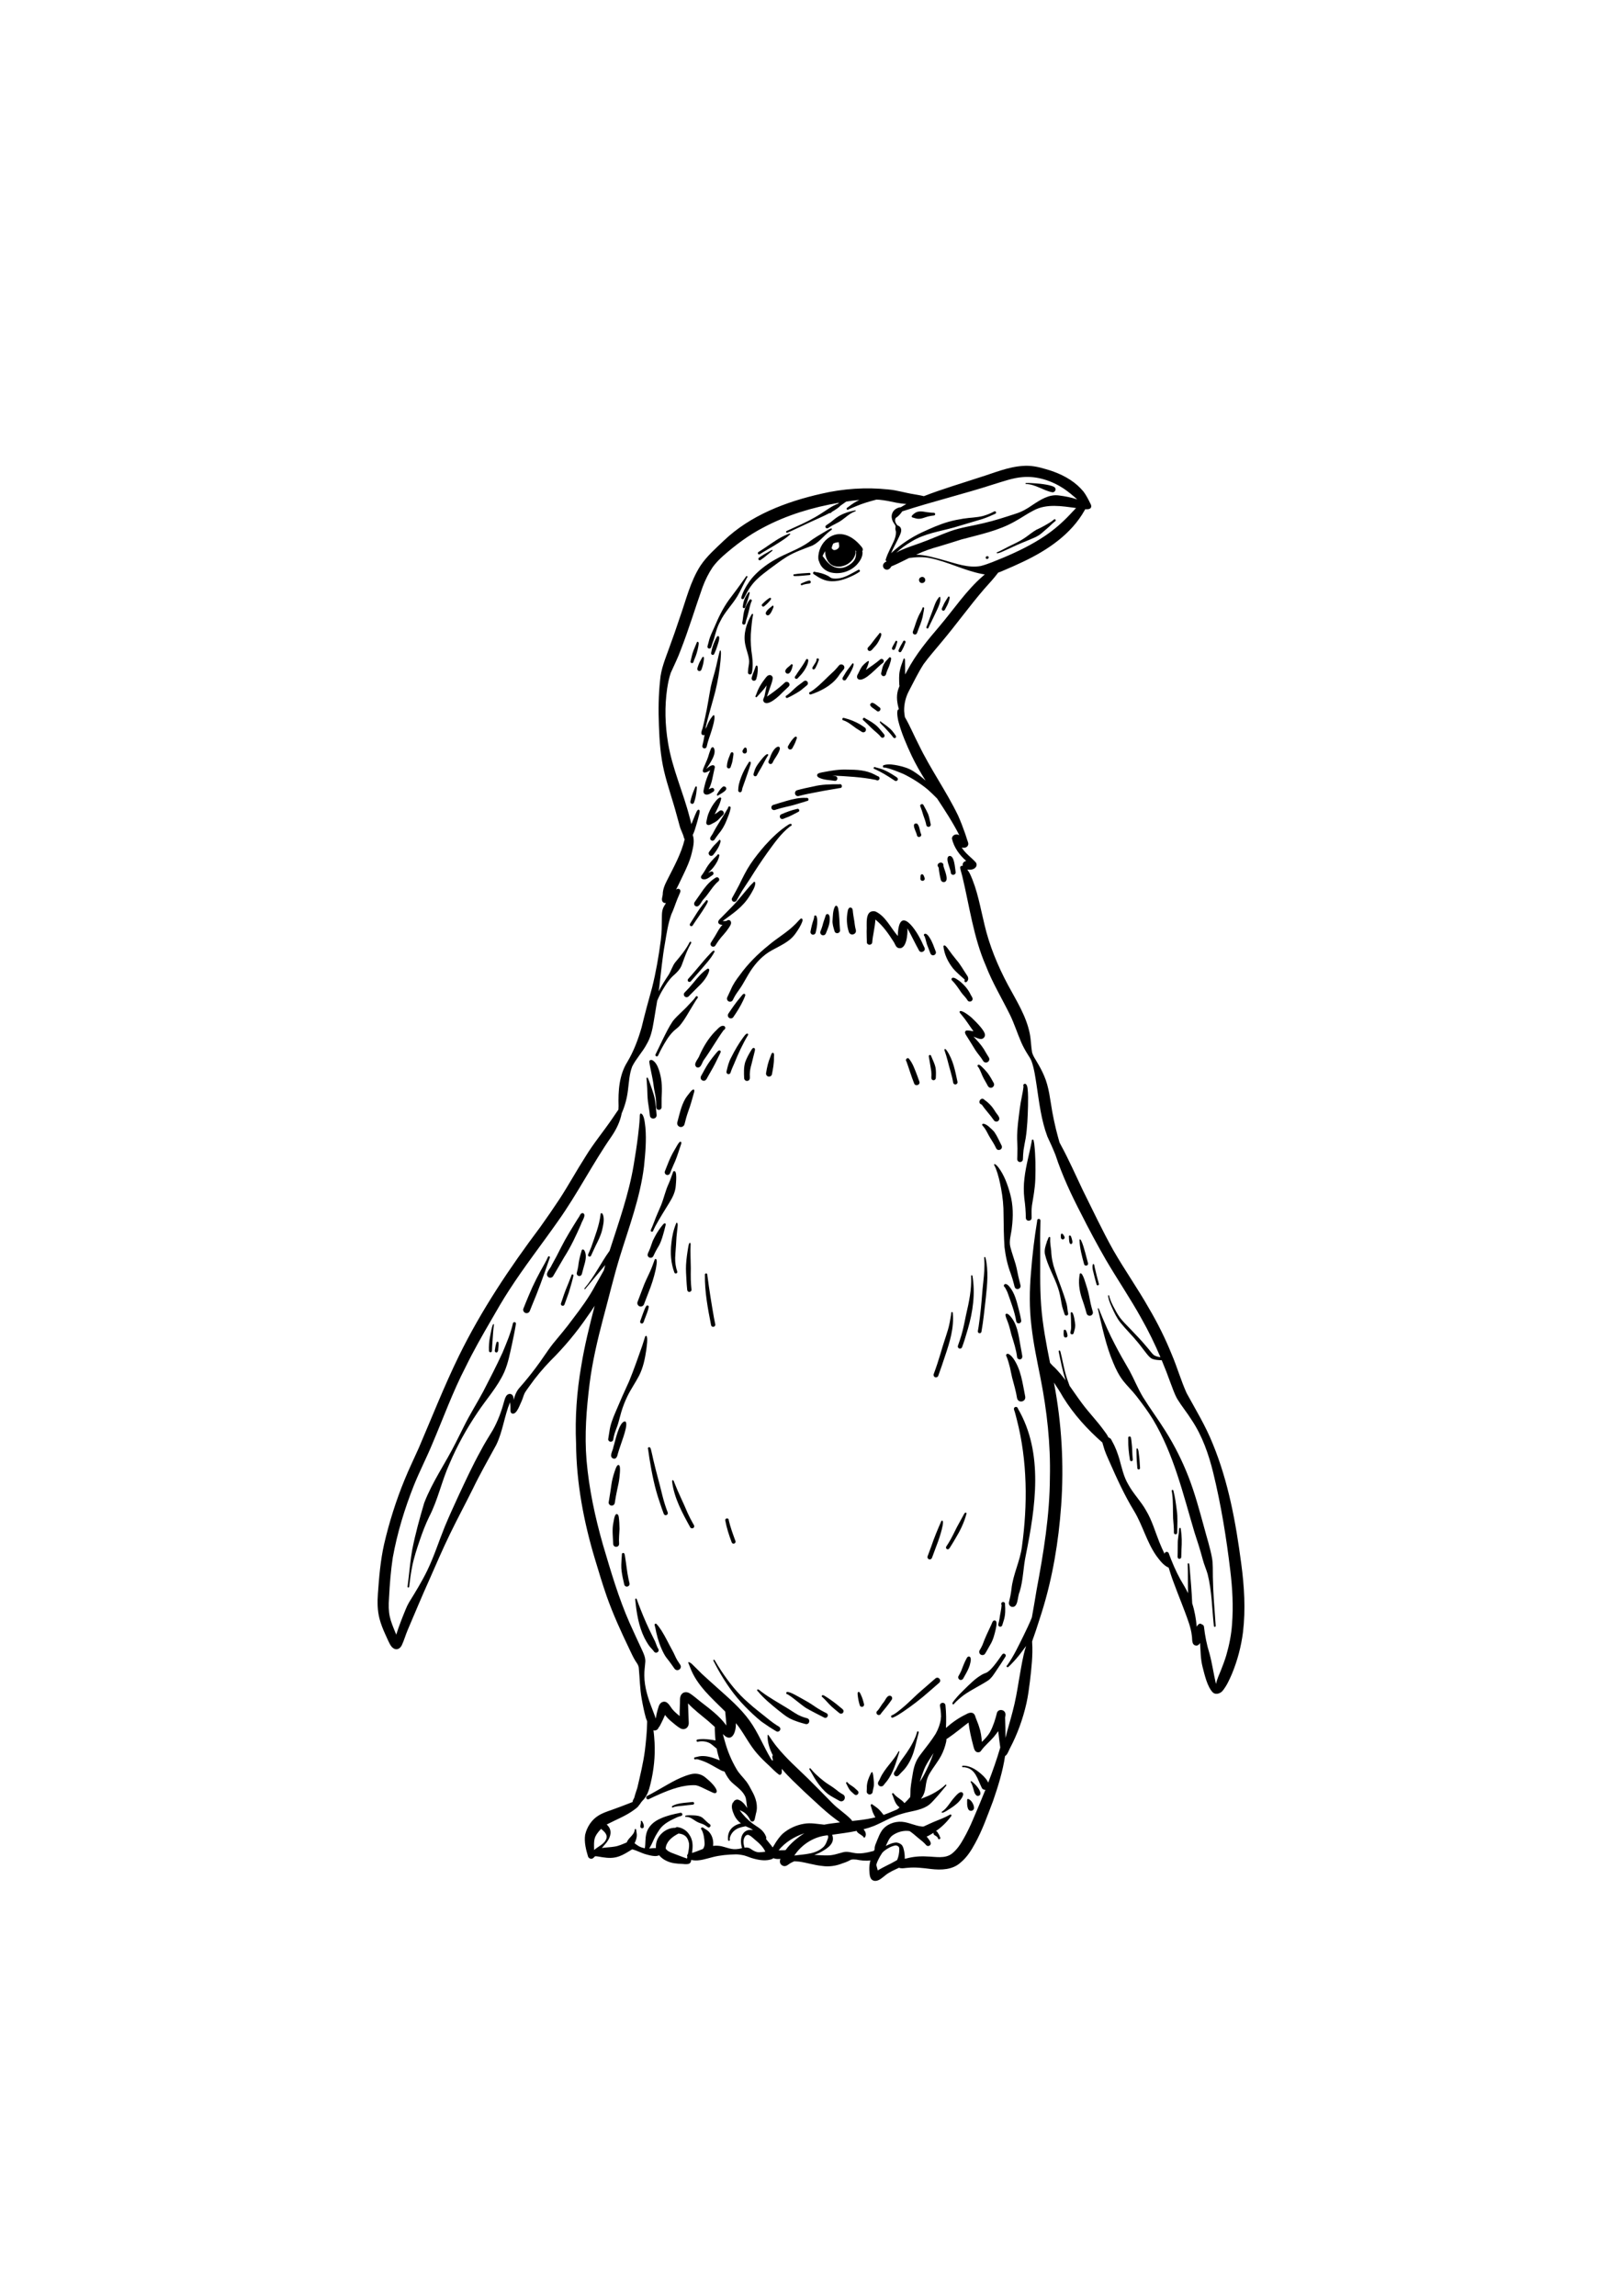 <?xml version="1.0" encoding="utf-8"?>
<!-- Generator: Adobe Illustrator 27.5.0, SVG Export Plug-In . SVG Version: 6.00 Build 0)  -->
<svg xmlns="http://www.w3.org/2000/svg" xmlns:xlink="http://www.w3.org/1999/xlink" viewBox="0 0 500 500" width="595" height="842" preserveAspectRatio="xMidYMid meet" data-scaled="true">
<g id="BACKGROUND">
	<path style="fill:#FFFFFF;" d="M500,0v500H0V0H500z"/>
</g>
<g id="OBJECTS">
	<g>
		<path d="M281.094,55.581c0.055,0.071,0.144,0.113,0.233,0.118c0.366,0.096,0.69,0.231,1.077,0.313
			c1.404,0.384,2.675-0.425,4.013-0.693c0.431-0.093,1.029-0.211,1.501-0.234c0.228-0.017,0.386-0.257,0.357-0.471
			c-0.072-0.47-0.614-0.342-0.958-0.371c-0.538-0.052-1.075-0.105-1.611-0.175c-1.253-0.226-2.64-0.506-3.747,0.313
			C281.683,54.611,280.811,55.174,281.094,55.581z"/>
		<polygon points="307.359,66.438 307.359,66.438 307.358,66.438 		"/>
		<path d="M324.915,56.31c-0.313,0.249-0.619,0.507-0.948,0.735c-1.447,0.898-2.922,1.744-4.481,2.431
			c-1.353,0.777-2.527,1.827-3.833,2.679c-1.516,1.01-3.184,1.726-4.812,2.54c-1.176,0.569-2.271,1.237-3.482,1.744h0
			c0.004-0.002,0.008-0.003,0.012-0.005c-0.079,0.011-0.157,0.056-0.156,0.149c0.143,0.573,2.66-0.795,3.121-0.965
			c1.033-0.476,2.065-0.956,3.101-1.423c1.014-0.458,2.051-0.867,3.079-1.291c1.573-0.69,3.277-1.226,4.588-2.375
			c0.809-0.693,1.577-1.34,2.384-2.065c0.59-0.591,1.14-1.125,1.828-1.636c0.139-0.112,0.171-0.316,0.059-0.46
			C325.267,56.229,325.055,56.198,324.915,56.31z"/>
		<polygon points="307.359,66.438 307.359,66.438 307.358,66.439 		"/>
		<path d="M303.88,67.905c-0.112,0.248,0.064,0.558,0.335,0.588c0.351,0.059,0.78-0.483,0.454-0.757
			C304.443,67.563,303.998,67.608,303.88,67.905z"/>
		<path d="M316.245,45.385c2.904,0.052,5.322,2.002,8.12,2.548c0.713,0.11,1.283-0.72,0.897-1.342
			c-0.514-0.904-4.807-1.332-5.924-1.395c-1.03-0.063-2.061-0.165-3.094-0.104C316.056,45.093,316.056,45.385,316.245,45.385z"/>
		<path d="M382.624,378.099c-1.648-12.538-3.934-25.142-8.763-36.886c-2.178-5.471-5.254-10.505-8.073-15.653
			c-1.746-3.887-2.917-8.007-4.586-11.927c-1.979-4.889-4.324-9.618-7-14.163c-3.459-6.119-7.524-11.868-11.022-17.964
			c-3.383-6.035-6.304-12.311-9.399-18.495c-2.208-4.623-4.265-9.32-6.713-13.824c-0.146-0.295-0.3-0.586-0.462-0.872
			c-0.414-1.387-0.751-2.799-1.12-4.201c-0.412-1.71-0.776-3.428-1.096-5.158c-0.685-3.792-0.988-7.71-2.564-11.273
			c-0.631-1.499-1.423-2.912-2.257-4.306c-0.53-0.889-1.119-1.767-1.41-2.771c-0.34-1.896-0.33-3.842-0.704-5.738
			c-1.054-5.444-4.115-10.216-6.708-15.033c-3.159-5.903-5.747-12.144-7.276-18.673c0.011,0.044,0.023,0.09,0.034,0.134
			c-1.318-5.328-2.172-10.842-4.542-15.84c-0.185-0.341-0.46-0.818-0.79-1.259c0.088,0.013,0.177,0.023,0.27,0.025
			c0.821,0.098,1.806-0.033,2.332-0.744c0.382-0.457,0.363-1.102-0.036-1.542c-1.405-1.534-3.2-2.734-4.29-4.545
			c0.695,0.245,1.633,0.079,1.948-0.659c0.265-0.592-0.111-1.2-0.282-1.767c-0.195-0.576-0.373-1.158-0.56-1.736
			c-0.664-1.91-1.389-3.804-2.208-5.654c-3.624-7.5-8.489-14.291-12.114-21.797c0.013,0.025,0.026,0.052,0.048,0.095
			c-1.491-2.861-2.725-5.87-4.343-8.662c-0.1-0.62-0.178-1.244-0.22-1.873c-0.055-2.113,0.462-4.238,1.436-6.11
			c1.47-2.787,2.839-5.645,4.538-8.301c1.716-2.379,3.695-4.554,5.547-6.826c4.518-5.364,8.6-11.086,13.18-16.397
			c1.468-1.629,2.957-3.242,4.272-4.997c0.566-0.199,1.136-0.435,1.723-0.698c2.005-0.834,3.987-1.73,5.949-2.659
			c7.516-3.564,14.824-8.454,18.986-15.86c0.062-0.109,0.128-0.221,0.192-0.336c0.657,0.04,1.235,0.001,1.513-0.225
			c0.517-0.381,0.349-1.065,0.057-1.534c-0.624-1.269-1.269-2.555-2.122-3.687c-0.572-0.67-1.171-1.315-1.83-1.901
			c-2.816-2.485-6.312-4.047-9.905-5.044c-2.215-0.672-4.524-1.145-6.848-0.961c-4.671,0.273-9.029,2.194-13.454,3.551
			c-5.729,1.894-11.539,3.586-17.164,5.777c-1.038-0.268-2.111-0.413-3.175-0.616c-2.599-0.409-5.127-1.221-7.755-1.449
			c-6.916-0.728-13.924-0.268-20.693,1.323c-10.923,2.467-21.896,6.65-30.1,14.508c-2.518,2.408-5.191,4.738-7.137,7.654
			c-3.14,4.867-4.45,10.605-6.376,16.006c-1.076,3.241-2.199,6.467-3.384,9.669c-1.119,3.12-2.426,6.241-2.682,9.578
			c-0.506,4.648-0.558,9.328-0.373,13.996c0.161,4.715,0.507,9.453,1.591,14.056c1.074,4.546,2.665,8.948,3.862,13.462
			c0.311,1.135,0.623,2.268,0.939,3.401c0.299,1.255,1.018,2.364,1.303,3.618c0.043,0.199,0.134,0.375,0.255,0.526
			c-1.055,4.432-3.314,8.458-5.353,12.499c-0.723,1.418-1.415,2.905-1.415,4.523c-0.059,0.71-0.452,1.44-0.101,2.128
			c0.218,0.419,0.664,0.562,1.098,0.521c-0.33,0.523-0.671,1.046-0.904,1.62c-0.333,0.832-0.343,1.739-0.356,2.623
			c-0.036,2.398-0.015,4.806-0.329,7.188c-0.646,4.898-1.479,9.802-2.681,14.598c-1.141,4.088-2.254,8.184-3.248,12.31
			c-1.064,3.693-2.424,7.338-4.403,10.646c-2.532,4.039-2.825,8.94-2.689,13.584c-0.002,0.364-0.018,0.727-0.044,1.09
			c-0.198,0.249-0.361,0.543-0.55,0.786c-0.417,0.612-0.821,1.232-1.25,1.837c-2.741,4.036-5.893,7.781-8.425,11.961
			c-2.742,4.288-5.183,8.761-7.965,13.023c-1.929,2.901-3.89,5.777-5.924,8.606c-9.422,12.544-18.153,25.596-25.069,39.708
			c-4.542,9.294-8.314,18.921-12.393,28.419c-1.435,3.241-3.002,6.423-4.336,9.709c-2.651,6.451-4.757,13.127-6.331,19.921
			c-1.117,4.984-1.539,10.097-1.903,15.184c-0.183,2.574-0.169,5.188,0.484,7.7c0.419,1.62,1.038,3.177,1.724,4.701
			c0.317,0.723,0.647,1.439,0.98,2.152c0.486,0.982,0.995,2.245,2.151,2.559c0.977,0.24,1.764-0.54,2.105-1.375
			c0.668-1.457,1.097-3.014,1.725-4.49c2.197-5.156,4.377-10.403,6.69-15.528c2.087-4.748,4.136-9.511,6.404-14.177
			c2.258-4.642,4.701-9.193,6.998-13.814c2.222-4.62,4.779-9.062,7.222-13.564c2.023-4.16,2.484-8.858,4.244-13.117
			c0.138,0.855,0.159,1.717,0.129,2.579c0.016,0.392,0.155,0.769,0.56,0.904c1.393,0.352,2.357-2.814,2.885-3.844
			c0.376-0.805,0.556-1.684,0.945-2.481c0.433-0.743,0.953-1.435,1.455-2.132c1.947-2.775,4.122-5.372,6.477-7.809
			c4.253-4.216,8.095-8.811,11.465-13.763c0.765-1.042,1.494-2.111,2.182-3.205c-1.581,6.138-3.131,12.286-4.14,18.549
			c-1.374,7.889-1.952,15.914-1.598,23.916c0.096,12.121,2.354,24.124,5.853,35.703c1.131,3.767,2.263,7.537,3.551,11.254
			c1.968,5.586,4.437,10.977,6.996,16.314c0.63,1.308,1.213,2.649,1.995,3.876c0.419,0.598,0.848,1.183,0.931,1.934
			c0.315,3.205,0.328,6.445,0.909,9.623c0.355,1.995,0.753,3.99,1.303,5.94c0.096,0.29,0.214,0.571,0.341,0.848
			c0.023,0.146,0.046,0.293,0.025,0.436c-0.039,2.896-0.348,5.78-0.684,8.655c-0.511,3.901-1.454,7.725-2.347,11.551
			c-0.317,1.007-0.687,1.992-0.933,3.02c-0.099,0.221-0.206,0.438-0.33,0.647c-0.131,0.199-0.172,0.43-0.174,0.66
			c-0.304,0.122-0.608,0.245-0.914,0.364c-1.825,0.705-3.65,1.416-5.497,2.063c-1.388,0.486-2.799,0.941-4.057,1.721
			c-2.145,1.277-3.622,3.551-4.175,5.962c-0.339,2.276,0.261,4.601,0.914,6.765c0.243,0.475,0.797,0.764,1.303,0.576
			c0.299-0.147,0.529-0.38,0.742-0.633c0.08-0.021,0.165-0.052,0.257-0.102c0.916,0.068,1.815,0.305,2.732,0.391
			c3.684,0.535,5.565-0.637,8.544-2.516c1.531,0.368,2.908,1.214,4.439,1.594c0.948,0.27,2.894,0.795,3.873,0.24
			c0.617,0.754,1.45,1.36,2.33,1.75c1.513,0.737,3.197,0.856,4.852,0.916c2.155,0.252,2.573-0.093,2.736-1.25
			c0.141,0.045,0.282,0.082,0.42,0.108c2.129,0.325,4.191-0.472,6.23-0.969c2.306-0.585,4.688-0.78,7.062-0.834
			c0.852-0.014,1.895,0.166,2.752,0.38c0.956,0.285,1.863,0.721,2.839,0.949c1.79,0.484,3.822,0.786,5.6,0.111
			c0.165-0.084,0.305-0.175,0.427-0.271c0.064,0.026,0.121,0.059,0.189,0.079c0.637,0.212,1.297,0.227,1.947,0.134
			c-0.106,0.292-0.167,0.595-0.143,0.911c0.025,0.705,0.682,1.291,1.365,1.33c0.755,0.038,1.281-0.581,1.894-0.925
			c0.368-0.208,0.751-0.387,1.138-0.555c0.506,0.024,1.012,0.036,1.517,0.087c2.386,0.341,4.694,1.102,7.097,1.342
			c2.139,0.314,4.293-0.003,6.291-0.81c0.892-0.275,1.75-0.628,2.557-1.096c0.558-0.162,1.151-0.105,1.721-0.05
			c1.418,0.273,2.88,0.46,4.31,0.238c-0.241,0.967-0.372,1.959-0.332,2.965c0.107,1.332-0.001,3.215,1.766,3.362
			c1.261,0.008,2.217-0.984,3.149-1.71c1.272-1.037,2.794-1.667,4.267-2.357c0.119,0.068,0.253,0.117,0.403,0.141
			c0.746,0.128,1.49-0.078,2.238-0.107c2.393-0.243,4.774,0.067,7.147,0.359c3.131,0.37,6.705,0.281,9.152-1.972
			c1.922-1.566,3.268-3.677,4.435-5.836c2.306-4.154,3.86-8.666,5.564-13.087c1.567-4.534,3.005-9.16,3.723-13.912
			c0.687-0.331,1.144-1.698,1.466-2.323c2.344-4.411,4.041-9.138,5.142-14.009c0.479-2.194,0.777-4.42,1.051-6.648
			c0.471-3.997,0.947-8.03,0.691-12.059c-0.001-0.07-0.008-0.143-0.019-0.216c0.172-0.569,0.354-1.134,0.572-1.688
			c0.869-2.431,1.608-4.908,2.416-7.361c3.338-10.656,5.181-21.754,5.975-32.881c0.902-12.679,0.169-25.438-2.229-37.922
			c0.98,1.478,1.955,2.96,2.818,4.505c3.261,5.267,7.471,9.926,12.128,13.993c0.011,0.096,0.03,0.191,0.061,0.285
			c0.074,0.218,0.141,0.438,0.199,0.66c0.429,1.683,1.21,3.369,1.919,4.967c2.281,5.183,4.625,10.346,7.586,15.184
			c2.675,4.44,3.901,9.622,6.913,13.87c1.008,1.331,2.078,2.809,3.625,3.532c0.042,0.011,0.074,0.015,0.113,0.023
			c0.466,1.525,0.947,3.044,1.519,4.534c1.554,4.264,3.299,8.296,4.757,12.657c0.408,1.239,0.729,2.502,0.873,3.8
			c0.202,1.047-0.167,2.847,1.27,3.05c0.591,0.057,1.001-0.331,1.263-0.814c0.172,2.473,0.156,4.97,0.775,7.385
			c0.619,2.392,1.441,6.128,3.173,7.89c0.855,0.779,2.234,0.339,2.945-0.443c1.308-1.579,2.148-3.469,2.954-5.338
			c1.694-4.094,2.826-8.415,3.39-12.809C384,392.204,383.564,385.093,382.624,378.099z M329.851,54.756
			c-2.317,2.464-4.881,4.7-7.688,6.59c-3.988,2.694-8.328,4.813-12.754,6.682c-2.348,0.954-4.644,1.99-7.108,2.633
			c-3.856,0.676-7.588-0.766-11.285-1.786c-2.792-0.759-5.687-1.65-8.597-1.703c0.028-0.012,0.056-0.026,0.084-0.038
			c2.251-1.077,4.605-1.885,7.012-2.532c2.298-0.67,4.571-1.423,6.857-2.129c5.578-1.504,11.331-2.643,16.415-5.522
			c1.977-1.065,3.802-2.386,5.806-3.403c4.026-2.191,8.775-1.339,13.106-0.766c0.005,0,0.014,0.002,0.02,0.002
			C331.073,53.421,330.48,54.12,329.851,54.756z M306.484,45.42c2.886-0.867,5.755-1.936,8.783-2.161
			c4.475-0.376,8.926,1.11,12.646,3.544c1.477,0.997,2.833,2.153,4.167,3.333c-1.824-0.606-3.73-0.98-5.634-1.222
			c-3.07-0.446-5.796,1.376-8.242,2.988c-1.567,1.101-3.232,2.058-5.072,2.624c-3.287,1.076-6.582,2.159-9.959,2.929
			c-3.44,0.848-6.982,1.304-10.326,2.51c-3.149,1.147-6.194,2.56-9.355,3.675c-1.77,0.612-3.537,1.222-5.268,1.941
			c-0.676,0.272-1.331,0.598-1.955,0.97c1.469-1.314,3.065-2.484,4.769-3.474c3.917-2.413,8.569-3.064,12.95-4.274
			c2.934-0.883,5.87-1.756,8.809-2.619c1.385-0.451,2.719-1.041,4.044-1.643c0.504-0.266,0.058-0.975-0.396-0.689
			c-1.054,0.598-2.198,1.021-3.357,1.367c-1.992,0.532-4.074,0.501-6.099,0.837c-1.526,0.243-3.045,0.531-4.532,0.957
			c-2.884,0.814-5.596,2.051-8.321,3.304c-3.369,1.585-6.475,3.702-9.24,6.192c-0.079,0.072-0.149,0.153-0.227,0.226
			c0.757-1.748,1.708-3.404,2.52-5.138c0.424-0.911,1.065-2.219,0.174-3.049c-0.23-0.238-0.567-0.306-0.815-0.515
			c-0.486-0.587-0.929-1.514-0.396-2.21c0.823-0.497,1.437-1.227,1.978-2.012C287.503,50.768,297.107,48.461,306.484,45.42z
			 M185.292,459.856c0.893,0.761,2.05,1.663,1.629,2.999c-0.58,1.721-2.522,2.375-3.777,3.523
			C183.065,463.176,182.98,462.29,185.292,459.856z M206.955,467.201c-0.612-0.275-1.251-0.583-1.668-1.127
			c-0.15-0.255-0.02-0.574,0.018-0.847c0.505-1.888,2.218-3.08,3.862-3.942c2.022,0.221,2.86,1.138,3.246,3.11
			c0.07,1.089-0.149,2.16-0.365,3.228c-0.183,0.164-0.294,0.409-0.226,0.659c0.016,0.06,0.042,0.114,0.065,0.169
			c-0.033,0.184-0.065,0.368-0.092,0.552C210.161,468.46,208.572,467.792,206.955,467.201z M222.298,465.188
			c-0.821-0.151-1.664-0.196-2.491-0.088c0.209-1.447-0.17-3.013-1.086-4.124c-0.495-0.647-1.252-1.001-1.913-1.444
			c-0.199-0.231-0.596-0.173-0.7,0.129c-0.062,0.188,0.032,0.389,0.191,0.48c0.651,1.26,0.819,2.738,0.907,4.139
			c0.036,0.629-0.145,1.251-0.501,1.753c-1.021,0.402-2.033,0.832-3.082,1.152c-0.099,0.033-0.203,0.049-0.304,0.072
			c0.305-2.128,0.387-3.967-0.991-5.852c-0.799-1.146-2.108-1.911-3.49-2.093c-0.235-0.028-0.463,0.06-0.64,0.211
			c-2.945-0.052-5.835,2.423-5.99,5.408c-0.037,0.288-0.036,0.567-0.009,0.839c-0.666-0.022-1.434,0.092-2.1,0.137
			c0.056-0.084,0.12-0.165,0.173-0.248c0.749-1.163,1.174-2.495,1.847-3.698c0.387-0.654,0.778-1.311,1.21-1.936
			c1.296-1.849,3.38-2.8,5.363-3.732c0.407-0.176,0.827-0.315,1.26-0.413c0.642-0.162,0.428-1.098-0.214-0.978
			c-2.064,0.406-4.137,0.862-6.061,1.74c-2.091,0.875-3.891,2.42-4.434,4.699c-0.391,1.465-0.215,3.007-0.465,4.487
			c-1.642-0.269-2.478-1.021-3.176-1.558c0.407-0.714,0.648-1.615,0.69-2.184c0.068-0.62-0.105-1.21-0.168-1.824
			c-0.012-0.105-0.013-0.225-0.086-0.309c-0.1-0.13-0.336-0.068-0.368,0.094c-0.04,0.521-0.227,1.009-0.543,1.429
			c-0.443,0.671-1.65,1.636-1.91,2.55c-1.259,0.524-2.5,1.129-3.87,1.31c-1.26,0.211-2.561,0.217-3.822,0.419
			c0.288-0.333,0.577-0.665,0.862-1.001c1.662-1.763,2.778-4.361,0.634-6.24c2.835-1.484,5.868-2.609,8.461-4.528
			c0.445-0.337,0.918-0.664,1.277-1.097c0.107-0.134,0.241-0.309,0.365-0.501c0.042-0.047,0.096-0.078,0.131-0.133
			c0.233-0.37,0.474-0.738,0.779-1.053c1.455-1.374,2.056-3.366,2.498-5.261c1.008-4.141,1.473-8.43,1.245-12.69
			c-0.08-1.257-0.163-2.526-0.345-3.777c0.311,0.091,0.653,0.072,0.955-0.087c0.321-0.167,0.538-0.451,0.635-0.772
			c0.24-0.174,0.391-0.553,0.537-0.789c0.535-1.001,0.995-2.041,1.451-3.08c0.536,0.727,1.172,1.367,1.861,1.951
			c0.917,0.748,1.803,1.558,2.824,2.16c1.389,0.779,2.729-0.264,2.619-1.783c-0.06-1.965-0.168-3.926-0.217-5.892
			c1.915,2.045,4.165,3.709,6.297,5.508c0.659,0.587,1.313,1.179,1.967,1.77c-0.058,0.378,0.004,0.828-0.004,1.164
			c0.024,0.648,0.057,1.295,0.111,1.941c0.021,0.353,0.055,0.704,0.09,1.055c-1.228-0.252-2.458-0.404-3.723-0.447
			c-0.629-0.01-1.238,0.045-1.858,0.154c-0.209,0.031-0.323,0.276-0.256,0.463c0.076,0.215,0.318,0.275,0.513,0.192
			c1.208-0.247,2.535-0.1,3.62,0.501c0.747,0.47,1.373,1.095,2.068,1.633c0.237,1.231,0.556,2.443,0.962,3.629
			c-0.676-0.276-1.367-0.519-2.055-0.754c-1.564-0.51-3.279-0.815-4.894-0.348c-0.2,0.066-0.509,0.138-0.734,0.171
			c-0.408,0.085-0.264,0.713,0.136,0.621c0.264-0.078,0.539-0.079,0.803,0.001c0.657,0.184,1.298,0.415,1.934,0.659
			c1.794,0.716,3.356,1.768,5.079,2.658c0.37,0.219,0.778,0.335,1.186,0.453c0.01,0.02,0.019,0.04,0.029,0.06
			c0.564,1.161,1.242,2.311,2.174,3.214c1.547,1.459,3.592,2.679,4.326,4.777c0.251,1.043,0.284,2.125,0.474,3.179
			c-0.697-1.049-1.559-2.237-2.835-2.581c-0.563-0.112-1.147,0.187-1.397,0.702c-0.016,0.032-0.021,0.063-0.034,0.095
			c-0.085,0.04-0.16,0.099-0.212,0.18c-0.62,1.244,0,2.7,0.513,3.878c0.467,0.984,1.172,1.802,2.017,2.45
			c-2.415,0.542-4.234,2.182-3.971,5.078c0.01,0.461,0.686,0.344,0.554-0.081c-0.12-0.516,0.168-1.069,0.387-1.529
			c0.372-0.717,0.966-1.279,1.654-1.692c0.862-0.525,1.862-0.671,2.83-0.89c0.173,0.081,0.346,0.161,0.524,0.23
			c0.619,0.26,1.252,0.532,1.756,0.971c-2.799-0.608-4.479,1.966-3.378,5.551C225.859,466.568,224.935,465.815,222.298,465.188z
			 M235.835,466.905c-0.588,0.081-1.176,0.142-1.77,0.166c-0.867,0.025-1.662-0.386-2.368-0.85
			c-0.612-0.512-1.396-0.749-2.184-0.565c-0.315-1.04-0.53-2.258,0.027-3.253c0.267-0.505,0.778-0.884,1.354-0.62
			c0.694,0.324,1.21,0.926,1.809,1.39c1.269,1.044,2.534,2.191,3.214,3.719C235.889,466.896,235.862,466.9,235.835,466.905z
			 M238.188,465.58c-0.501-0.728-1.108-1.411-1.497-1.914c-0.18-0.233-0.365-0.463-0.554-0.688c0.09-0.211,0.111-0.453,0.015-0.705
			c-0.366-0.981-1.031-1.84-1.862-2.474c-0.756-0.576-1.582-1.053-2.349-1.613c-1.493-1.174-2.858-2.544-3.935-4.115
			c0.317,0.156,0.639,0.303,0.957,0.459c1.116,0.599,1.856,1.646,2.365,2.776c0.13,0.202,0.38,0.307,0.614,0.291
			c0.7-0.046,0.727-0.861,0.85-1.395c0.111-0.344,0.143-0.709,0.231-1.059c0.753-2.369-0.032-4.858-1.218-6.94
			c-0.529-0.995-1.037-2.014-1.72-2.916c-0.985-1.306-2.219-2.411-3.034-3.843c-1.569-2.664-2.767-5.527-3.587-8.508
			c-0.152-0.414-0.358-1.336-0.633-2.29c0.27,0.236,0.535,0.478,0.808,0.711c2.308,1.588,3.268-1.927,3.195-3.66
			c0.001-0.143-0.008-0.287-0.011-0.431c0.338,0.407,0.676,0.814,0.985,1.243c1.914,2.683,3.406,5.664,5.592,8.151
			c1.201,1.392,2.385,2.519,3.776,3.794c0.946,0.946,1.902,1.898,2.971,2.703c0.864,0.264,0.939-0.771,0.834-1.824
			c2.085,2.547,4.594,4.749,6.953,7.061c3.565,3.254,7.022,6.722,11.013,9.454c-0.206,0.028-0.412,0.053-0.617,0.083
			c-1.419,0.19-2.85,0.342-4.254,0.626c-2.088-0.188-4.176-0.653-6.267-0.263c-2.392,0.396-4.703,1.468-6.536,3.054
			c-0.787,0.741-1.419,1.624-2.029,2.512C238.882,464.427,238.557,465.018,238.188,465.58z M244.855,468.085
			c2.297-3.475,6.134-5.906,10.309-6.249c0.335,0.507-0.015,1.13-0.202,1.631c-0.225,0.65-0.547,1.4-1.066,1.906
			C251.492,467.727,247.995,467.622,244.855,468.085z M240.014,466.459c2.039-2.517,4.886-4.208,7.925-5.251
			c-2.203,1.409-4.294,3.184-5.58,4.922c-0.06,0.081-0.113,0.166-0.172,0.247c-0.008,0.001-0.015,0.003-0.022,0.004
			C241.451,466.504,240.732,466.418,240.014,466.459z M276.26,469.632c-0.979,0.585-2.004,1.082-3.025,1.588
			c-0.909,0.443-1.789,0.938-2.666,1.442c-0.021-0.1-0.043-0.199-0.066-0.299c-0.113-0.456-0.257-0.919-0.377-1.386
			c0.029-0.116,0.057-0.229,0.091-0.333c0.23-0.749,0.585-1.452,0.96-2.137c0.24-0.454,0.548-0.869,0.811-1.308
			c0.179-0.18,0.353-0.364,0.545-0.528c1.002-0.786,2.146-1.429,3.4-1.698c0.306-0.083,0.698,0.083,0.951,0.278
			c0.345,0.219,0.321,0.652,0.326,1.013c-0.011,0.962-0.206,2.083-0.581,3.001C276.58,469.453,276.414,469.534,276.26,469.632z
			 M304.628,445.608c-0.307-0.791-0.952-1.462-1.525-2.073c-1.696-1.629-3.836-3.203-6.292-3.151
			c-0.146,0.004-0.248,0.156-0.218,0.294c0.029,0.134,0.158,0.209,0.289,0.185c0.198-0.028,0.396-0.002,0.593,0.017
			c3.257,0.494,3.854,3.7,5.112,6.199c0.209,0.563,0.706,0.772,1.177,0.725c-1.21,3.034-2.483,6.044-3.776,9.041
			c-0.878,2.093-1.861,4.142-2.986,6.115c-0.947,1.686-2.017,3.316-3.565,4.528c-2.11,1.655-5.119,0.926-7.599,0.883
			c-2.126-0.139-4.251,0.03-6.313,0.57c-0.205,0.054-0.414,0.097-0.624,0.137c0.032-0.819-0.051-1.643-0.207-2.445
			c-0.124-0.561-0.256-1.143-0.568-1.63c-0.39-0.544-1.099-0.856-1.746-0.942c-1.179,0.012-2.295,0.546-3.33,1.069
			c0.557-1.102,0.973-2.369,1.955-3.174c1.501-1.128,3.52-1.715,5.394-1.409c0.937,0.606,1.756,1.366,2.611,2.077
			c0.911,0.717,1.82,1.43,2.57,2.321c0.264,0.25,0.706,0.251,0.996,0.049c0.743-0.537,0.103-1.414-0.298-1.957
			c-0.207-0.287-0.422-0.57-0.644-0.848c0.124-0.029,0.247-0.049,0.374-0.101c0.604-0.313,1.192-0.66,1.765-1.032
			c-0.059,0.263,0.026,0.563,0.273,0.704c0.395,0.221,0.767,0.48,1.06,0.829c-0.017,0.085-0.007,0.175,0.035,0.256
			c0.32,0.545,1.069-0.076,0.595-0.486c-0.13-0.567-0.481-1.045-0.784-1.532c-0.103-0.164-0.275-0.245-0.454-0.265
			c1.711-1.212,3.25-2.675,4.501-4.35c0.121-0.196,0.404-0.356,0.273-0.62c-0.083-0.161-0.304-0.214-0.448-0.112
			c-1.553,0.907-3.251,1.516-4.912,2.198c-1.007,0.422-1.989,0.902-2.983,1.352c-0.236,0.127-0.487,0.14-0.747,0.098
			c-2.107-0.206-4.014-1.282-6.122-1.452c-2.355-0.185-4.902,0.791-6.262,2.777c-0.578,0.857-0.95,1.825-1.347,2.774
			c-0.341,0.941-0.914,1.898-0.831,2.924c-0.083,0.161-0.16,0.326-0.238,0.49c-0.173,0.032-0.343,0.079-0.517,0.13
			c-1.693,0.451-3.446,0.792-5.202,0.571c-1.219-0.171-2.443-0.606-3.678-0.304c-1.626,0.412-3.225,1.023-4.929,0.994
			c-1.343,0.023-2.697-0.091-4.048-0.152c0.728-0.251,1.438-0.543,2.099-0.914c1.992-1.136,4.444-2.631,3.415-5.299
			c2.516-0.349,5.064-0.674,7.563-1.193c0.034,0.143,0.092,0.284,0.211,0.411c0.563,0.605,1.429,0.859,1.935,1.523
			c0.005,0.083,0.07,0.158,0.154,0.174c0.087,0.018,0.176-0.034,0.21-0.114c0.601-0.799,0.236-1.796-0.409-2.482
			c1.103-0.29,2.193-0.631,3.258-1.048c2.913-1.233,5.628-2.935,8.706-3.768c2.557-0.779,5.352-0.934,7.682-2.34
			c0.879-0.543,1.568-1.319,2.257-2.078c0.669-0.705,1.299-1.442,1.912-2.195c0.57-0.67,1.132-1.346,1.69-2.026
			c0.168-0.192-0.147-0.456-0.299-0.255c-0.312,0.347-0.69,0.633-1.049,0.93c-1.22,0.944-2.56,1.738-3.964,2.385
			c-0.822,0.345-1.652,0.664-2.472,1.012c2.09-2.779,0.817-4.599,2.656-7.816c1.137-1.907,2.574-3.624,3.611-5.595
			c0.671-1.293,1.158-2.685,1.476-4.105c0.068-0.264,0.104-0.571,0.089-0.868c0.195-0.15,0.39-0.297,0.594-0.408
			c2.159-1.465,4.14-3.16,6.224-4.725c0.289,2.438,0.85,4.838,1.48,7.21c0.131,0.475,0.242,1.028,0.529,1.44
			c0.423,0.677,1.495,0.723,1.891-0.001c1.097-1.532,2.613-2.729,3.835-4.155c0.491-0.597,0.96-1.215,1.426-1.833
			c0.177,1.679,0.401,3.352,0.626,5.025c-0.006,0.028-0.014,0.056-0.02,0.083C307.253,438.495,305.992,442.07,304.628,445.608z
			 M283.534,445.374c0.378-1.26,0.798-2.519,1.326-3.821c0.491-1.236,1.185-2.367,1.913-3.475c0.33-0.522,0.664-1.05,0.994-1.583
			c-0.62,1.716-1.268,3.421-2.097,5.051C285.047,442.871,284.347,444.158,283.534,445.374z M379.793,396.732
			c-0.218,3.267-0.87,6.49-1.777,9.632c-0.477,1.564-1.044,3.104-1.654,4.619c-0.56,1.387-1.207,2.738-1.522,4.21
			c-0.745-3.121-1.162-6.317-2.012-9.413c-0.839-2.692-1.38-5.453-1.696-8.254c-0.049-0.37-0.365-0.64-0.717-0.708
			c-0.38-0.394-0.966-0.275-1.512,0.736c-0.218-2.428-0.636-4.861-1.389-7.184c-0.161-3.669-0.469-7.33-0.788-10.988
			c-0.072-0.428-0.017-0.913-0.214-1.303c-0.144-0.179-0.442-0.022-0.388,0.194c0.096,2.835,0.031,5.673,0.108,8.508
			c0.003,0.155,0.012,0.311,0.017,0.466c-0.705-1.452-1.544-2.832-2.359-4.224c-1.445-2.609-2.611-5.369-3.634-8.164
			c-0.143-0.3-0.497-0.448-0.811-0.345c-0.326,0.115-0.434,0.346-0.441,0.611c-0.588-1.187-1.118-2.405-1.618-3.631
			c-1.312-3.248-2.247-6.672-4.061-9.694c-1.575-2.863-3.945-5.186-5.505-8.058c-1.449-2.412-1.999-5.175-2.754-7.849
			c-0.557-1.837-1.208-3.663-2.164-5.335c-0.102-0.188-0.197-0.377-0.287-0.572c-0.183-0.397-0.54-0.661-0.941-0.769
			c-0.352-0.854-1.011-1.596-1.528-2.346c-2.041-2.796-4.467-5.285-6.534-8.062c-1.346-1.789-2.592-3.655-3.889-5.481
			c-0.538-1.396-1.027-2.815-1.395-4.258c-0.527-2.042-0.893-4.12-1.41-6.163c-0.058-0.176-0.086-0.426-0.295-0.479
			c-0.247-0.052-0.328,0.221-0.253,0.408c0.598,2.942,1.198,5.899,2.095,8.765c-1.064-1.412-2.19-2.774-3.456-4.026
			c-0.381-0.256-0.835-0.824-1.322-1.338c-1.173-5.855-2.298-11.721-2.741-17.686c-0.449-6.009-0.234-12.041-0.28-18.061
			c-0.056-2.675-0.005-5.348,0.069-8.021c0.044-0.326-0.213-0.629-0.552-0.603c-0.325,0.026-0.528,0.338-0.462,0.641
			c-0.862,5.193-1.481,10.443-1.89,15.701c-0.506,5.594-0.556,11.235,0.139,16.817c0.601,5.369,1.746,10.652,2.788,15.947
			c1.985,10.083,3.125,20.348,2.883,30.633c-0.058,11.668-1.956,23.194-4.105,34.63c-0.469,2.823-0.929,5.649-1.452,8.463
			c-0.753,1.916-1.676,3.764-2.564,5.624c-1.556,3.13-2.983,6.222-5.023,9.101c-0.153,0.056-0.249,0.235-0.195,0.4
			c0.07,0.213,0.343,0.287,0.509,0.143c0.369-0.315,0.705-0.663,1.042-1.013c0.974-0.998,1.889-2.054,2.738-3.161
			c0.564-0.769,1.158-1.529,1.726-2.307c-0.31,0.869-0.544,1.764-0.75,2.664c-0.602,2.645-1.024,5.326-1.497,7.996
			c-0.518,3.218-1.079,6.433-1.924,9.584c-0.668,2.63-1.542,5.406-2.198,8.105c0.021-2.086-0.053-4.171-0.111-6.256
			c0.024-0.419,0.193-0.837,0.084-1.262c-0.244-1.267-2.038-1.505-2.572-0.33c-0.519,2.109-1.167,4.204-2.201,6.13
			c-0.659,1.109-1.573,2.041-2.48,2.95c-0.115-1.612-0.335-3.233-0.883-4.762c-0.286-0.971-0.732-1.874-1.063-2.827
			c-0.37-1.702-1.609-1.698-2.913-0.93c-2.267,1.085-4.335,2.538-6.207,4.21c0.098-2.321,0.094-4.629-0.152-6.971
			c-0.142-1.125-1.762-0.98-1.7,0.134c0.196,1.091,0.332,2.187,0.337,3.297c0,0.097-0.008,0.194-0.01,0.291
			c-0.072,0.125-0.094,0.278-0.034,0.414c-0.232,1.632-0.803,3.171-1.608,4.627c-1.301,2.082-2.687,3.791-4.229,5.808
			c-0.689,0.901-1.404,1.811-1.84,2.869c-0.48,1.079-0.764,2.235-0.961,3.397c-0.254,1.584-0.557,3.166-0.709,4.764
			c-0.074,0.888,0.001,1.777-0.114,2.661c-0.54,0.675-1.138,1.295-1.768,1.882c-0.909-1.194-2.42-1.725-3.314-2.934
			c-0.221-0.359-0.72,0.022-0.442,0.332c0.328,0.716,0.521,1.488,0.868,2.198c0.326,0.675,0.768,1.291,1.378,1.726
			c-0.24,0.2-0.481,0.398-0.723,0.596c-0.291,0.123-0.58,0.25-0.872,0.373c-1.102,0.48-2.214,0.944-3.346,1.344
			c-0.306-0.469-0.709-0.883-1.064-1.309c-0.353-0.407-0.756-0.763-1.191-1.079c-0.357-0.272-0.732-0.522-1.1-0.781
			c-0.088-0.113-0.246-0.175-0.393-0.122c-0.204,0.073-0.286,0.34-0.174,0.512c0.212,0.621,0.345,1.233,0.569,1.875
			c0.238,0.544,0.499,1.123,0.832,1.645c-0.31,0.076-0.618,0.162-0.932,0.223c-2.053,0.455-4.143,0.681-6.235,0.898
			c-0.055-0.136-0.135-0.268-0.247-0.391c-1.747-1.853-3.964-3.2-5.761-5.01c-2.546-2.581-5.066-5.188-7.65-7.732
			c-3.28-3.168-6.701-6.215-9.577-9.771c-0.827-1.021-1.769-2.382-2.539-3.533c-0.036-0.183-0.325-0.112-0.281,0.065
			c-0.075,2.134,0.645,4.225,1.608,6.123c-0.134,0.192-0.198,0.442-0.135,0.737c0.066,0.25,0.129,0.501,0.178,0.755
			c-0.138,0.39-0.429-0.085-0.718-0.562c-2.177-3.677-3.887-7.979-6.444-11.541c-2.837-3.958-6.583-7.117-10.185-10.351
			c-1.531-1.389-3.091-2.746-4.601-4.158c-1.043-1.011-2.031-2.081-3.093-3.072c-0.282-0.2-0.573-0.463-0.925-0.515
			c-0.136-0.018-0.198,0.153-0.118,0.241c0.187,0.425,0.348,0.869,0.519,1.306c2.053,5.619,6.708,9.54,10.846,13.689
			c0.119,1.432,0.299,2.859,0.366,4.296c-2.163-3.01-5.206-5.183-8.096-7.443c-0.982-0.781-1.924-1.615-2.965-2.315
			c-0.769-0.58-1.879-0.768-2.613-0.032c-0.884,0.838-0.539,2.311-0.663,3.414c-0.043,1.159-0.084,2.316-0.071,3.475
			c-0.812-0.684-1.647-1.352-2.308-2.189c-0.758-0.978-1.516-2.713-3.039-2.131c-1.146,0.471-1.229,1.93-1.592,2.958
			c-0.182,0.695-0.325,1.405-0.399,2.121c-0.396-0.999-0.756-2.013-1.139-3.016c-1.287-3.266-2.383-6.683-2.411-10.225
			c-0.027-1.527,0.206-2.806,0.309-4.37c0.029-1.26-0.521-2.427-1.032-3.549c-1.269-2.753-2.569-5.493-3.798-8.265
			c-3.443-7.793-5.817-15.994-8.238-24.146c-2.423-8.492-4.289-17.18-5.051-25.987c-0.664-7.861-0.038-15.79,0.934-23.627
			c0.861-6.792,2.426-13.462,4.171-20.074c1.72-6.316,3.21-12.695,5.126-18.956c2.84-9.229,6.319-18.354,7.484-27.994
			c0.408-3.971,0.777-7.99,0.424-11.978c-0.149-0.976-0.299-4.039-1.415-4.285c-0.078-0.003-0.153,0.039-0.187,0.111
			c-0.156,0.385-0.127,0.811-0.147,1.219c-0.083,1.821-0.309,3.63-0.511,5.44c-0.373,3.051-0.843,6.117-1.357,9.153
			c-1.52,9.045-4.632,17.687-7.427,26.394c-2.71,3.778-4.725,8.035-7.746,11.597c-0.139,0.192,0.158,0.357,0.256,0.164
			c2.026-2.483,4.1-4.93,6.165-7.381c-0.153,0.547-0.302,1.096-0.45,1.645c-0.81,1.519-1.675,2.956-2.57,4.559
			c-1.995,3.751-4.389,7.02-7.009,10.443c-1.903,2.614-3.999,5.073-6.055,7.563c-1.928,2.449-3.536,5.126-5.445,7.59
			c-1.507,2.015-3.133,4.016-4.81,5.911c-1.006,1.089-1.586,2.462-1.862,3.906c-0.072-0.596-0.095-1.358-0.65-1.722
			c-0.58-0.379-1.334-0.076-1.678,0.475c-0.335,0.535-0.516,1.135-0.678,1.741c-0.808,3.03-1.908,5.996-3.444,8.735
			c-1.283,2.139-2.633,4.237-3.777,6.457c-2.49,4.494-4.637,9.166-6.816,13.815c-1.449,3.157-2.901,6.315-4.231,9.523
			c-1.82,4.477-3.27,9.105-5.378,13.461c-1.659,3.423-3.649,6.669-5.654,9.896c-0.414,0.707-0.743,1.449-1.056,2.205
			c-1.041,2.539-2.051,5.092-2.872,7.712c-2.016-4.85-2.585-6.27-2.215-11.543c0.22-4.083,0.532-8.17,1.15-12.213
			c1.369-7.559,3.63-15.004,6.493-22.21c1.749-4.347,3.91-8.513,5.701-12.842c3.368-7.905,6.283-16.01,10.242-23.651
			c2.404-4.936,5.125-9.706,7.884-14.451c1.776-3.086,3.547-6.179,5.49-9.164c4.731-7.34,10.114-14.223,15.126-21.365
			c5.984-8.405,10.628-17.661,16.51-26.132c1.454-2.139,2.624-4.516,3.114-7.066c0.021-0.055,0.038-0.112,0.059-0.167
			c0.964-2.225,1.587-4.572,1.871-6.981c0.324-2.445,0.405-4.972,1.305-7.296c1.221-2.459,3.184-4.454,4.467-6.877
			c1.263-2.108,1.77-4.518,2.162-6.914c0.369-2.157,0.733-4.315,1.08-6.476c0.506-1.196,1.077-2.364,1.752-3.473
			c0.864-1.427,1.764-2.849,2.956-4.029c1.225-1.095,2.443-2.165,2.965-3.784c0.503-1.373,0.991-2.752,1.578-4.092
			c0.351-0.784,0.785-1.652,1.223-2.419c0.18-0.357-0.349-0.572-0.49-0.225c-1.132,2.245-2.751,4.189-4.364,6.1
			c-0.934,1.166-1.301,2.653-2.084,3.911c-1.103,1.645-2.161,3.347-3.095,5.111c0.063-0.434,0.139-0.867,0.198-1.301
			c0.569-4.59,0.939-9.059,1.78-13.658c0.501-2.954,0.929-5.949,1.945-8.779c0.722-1.516,1.21-3.128,1.838-4.682
			c0.271-0.668,0.572-1.323,0.844-1.99c0.087-0.213,0.151-0.449,0.095-0.678c-0.165-0.669-0.956-0.644-1.354-0.221
			c0.788-1.477,1.475-3.008,2.209-4.511c1.06-2.186,2.08-4.408,2.655-6.778c0.419-1.802,0.951-3.736,0.326-5.551
			c-0.005-0.014-0.011-0.03-0.015-0.045c0.529-1.061,0.836-2.215,1.171-3.348c0.271-0.956,0.616-2.117,0.853-3.15
			c0.051-0.36,0.206-0.761,0.06-1.112c-0.622-0.837-1.218,1.265-1.454,1.67c-0.367,0.864-0.71,1.737-1.054,2.61
			c-0.15-0.682-0.337-1.357-0.516-2.031c-1.959-7.727-5.358-15.038-6.661-22.938c-0.942-5.577-1.101-11.33-0.274-16.932
			c0.256-1.604,0.569-3.206,1.098-4.745c1.041-2.332,2.193-4.616,3.067-7.022c2.494-6.387,4.461-12.959,6.75-19.419
			c0.804-2.148,1.824-4.225,3.107-6.128c0.934-1.296,2.069-2.426,3.248-3.499c3.774-3.308,7.818-6.356,12.285-8.67
			c7.286-3.898,15.303-6.284,23.438-7.685c-0.129,0.11-0.255,0.223-0.385,0.332c-1.827,0.643-3.381,1.896-5.018,2.906
			c-2.607,1.704-5.422,3.073-8.289,4.329c-0.843,0.367-1.672,0.762-2.504,1.154c-0.141,0.065-0.198,0.246-0.13,0.382
			c0.072,0.145,0.243,0.192,0.382,0.13c0.384-0.169,0.771-0.333,1.156-0.499c1.971-0.896,3.913-1.855,5.882-2.754
			c1.994-0.936,4.038-1.777,5.984-2.809c0.135,0.091,0.318,0.043,0.404-0.097c0.178-0.156,0.367-0.29,0.552-0.432
			c0.134-0.078,0.273-0.145,0.406-0.225c0.657-0.448,1.405-0.871,1.934-1.477c0.604-0.427,1.213-0.85,1.812-1.284
			c0.584-0.088,1.168-0.186,1.752-0.264c0.767-0.092,1.536-0.172,2.307-0.24c-1.197,0.552-2.319,1.285-3.343,2.101
			c-0.233,0.21-0.785,0.391-0.554,0.788c0.312,0.387,0.745-0.139,1.096-0.223c0.678-0.262,1.345-0.551,2.014-0.837
			c1.893-0.79,3.863-1.365,5.844-1.883c0.077-0.013,0.143-0.032,0.202-0.055c0.307,0.017,0.615,0.02,0.922,0.048
			c1.752,0.159,3.474,0.528,5.191,0.899c1.02,0.184,2.06,0.342,3.101,0.411c-0.573,0.31-1.136,0.636-1.686,0.985
			c-1.159,0.094-2.312,0.824-2.679,1.943c-0.287,0.799-0.157,1.7,0.209,2.453c0.228,0.489,0.641,0.876,0.822,1.385
			c0.053,0.284-0.06,0.562-0.049,0.848c-0.008,0.358,0.163,0.685,0.19,1.038c0.017,1.898-1.061,3.563-1.833,5.231
			c-0.515,1.05-0.992,2.121-1.332,3.242c-0.072,0.227,0.083,0.477,0.306,0.539c0.001,0,0.002,0,0.003,0
			c-0.279,0.151-0.559,0.274-0.789,0.515c-0.464,0.464-0.464,1.24,0,1.704c0.418,0.418,1.123,0.475,1.589,0.102
			c0.268-0.195,0.453-0.469,0.627-0.745c0.156-0.132,0.371-0.165,0.554-0.251c1.678-0.714,3.295-1.559,4.933-2.361
			c2.173-0.275,4.39-0.412,6.554,0.064c5.438,1.129,10.422,3.799,15.884,4.857c0.301,0.067,0.594,0.115,0.882,0.149
			c-0.23,0.196-0.412,0.355-0.516,0.447c-5.107,4.383-9.056,10.342-13.421,15.488c-3.675,4.299-7.336,8.694-9.971,13.727
			c-0.212,0.391-0.426,0.782-0.64,1.173c0.022-1.43-0.044-2.864-0.043-4.294c0.004-0.221-0.071-0.883-0.409-0.586
			c-0.421,1.212-0.934,2.409-1.191,3.672c-0.312,1.454-0.217,2.936-0.163,4.409c0.002,0.116,0.036,0.217,0.083,0.311
			c-0.183,0.45-0.357,0.904-0.5,1.371c-0.566,1.984-0.23,3.944,0.287,5.882c-0.916-0.097-0.314,2.901-0.204,3.462
			c0.953,3.745,2.514,7.317,4.148,10.813c1.259,2.655,2.736,5.184,4.288,7.668c-1.203-1.09-2.487-2.088-3.866-2.949
			c-1.374-0.862-2.941-1.334-4.515-1.68c-1.435-0.275-2.981-0.602-4.412-0.161c-0.273,0.009-0.454,0.323-0.333,0.571
			c0.156,0.316,0.427,0.164,0.684,0.204c1.929,0.421,3.74,1.193,5.623,1.968c2.652,1.292,5.178,2.898,7.457,4.771
			c1.004,0.897,1.978,1.828,2.919,2.792c2.429,3.686,4.85,7.378,6.85,11.319c-0.883-0.609-2.277-0.1-2.276,1.05
			c0.594,2.681,2.321,5.067,4.377,6.85c-0.95,0.27-1.218,0.948-1.032,1.556c-0.126-0.03-0.253-0.043-0.382-0.027
			c-0.267,0.062-0.434,0.274-0.437,0.548c0.135,0.9,0.443,1.772,0.66,2.658c2.221,9.224,3.433,18.792,7.251,27.558
			c2.03,5.255,4.949,10.077,7.435,15.113c1.359,2.785,2.28,5.75,3.514,8.586c0.566,1.267,1.232,2.485,1.975,3.656
			c0.432,0.652,0.85,1.314,1.153,2.038c0.859,2.396,1.183,4.943,1.576,7.446c0.794,5.321,1.427,10.753,3.32,15.818
			c0.886,1.878,1.738,3.768,2.506,5.699c2.063,6.276,4.871,12.284,7.917,18.138c2.396,4.774,4.931,9.481,7.591,14.113
			c3.578,6.108,7.571,11.966,10.999,18.164c2.179,3.849,4.115,7.83,5.851,11.897c-0.735-0.099-1.455-0.267-2.088-0.677
			c-0.735-0.683-1.291-1.538-1.958-2.286c-1.733-2.079-3.602-4.042-5.483-5.987c-1.009-1.036-2.071-2.073-2.958-3.248
			c-0.83-1.121-1.463-2.362-2.111-3.595c-0.526-1.031-0.988-2.094-1.252-3.225c-0.036-0.066-0.109-0.103-0.184-0.079
			c-0.063,0.021-0.109,0.084-0.104,0.152c0.02,0.27,0.078,0.544,0.139,0.807c0.212,0.958,0.621,1.856,1.012,2.753
			c0.742,1.644,1.511,3.299,2.643,4.716c1.717,2.137,3.707,4.038,5.425,6.176c0.94,1.122,1.732,2.275,2.667,3.421
			c0.506,0.598,1,1.262,1.735,1.589c0.925,0.345,1.921,0.39,2.912,0.421c0.981,2.347,1.9,4.72,2.757,7.113
			c0.642,1.642,1.178,3.34,2.064,4.872c1.361,2.219,3.033,4.229,4.411,6.44c3.288,4.933,5.242,10.561,6.645,16.285
			c2.421,9.924,4.053,20.029,5.261,30.168C379.919,385.755,380.212,391.252,379.793,396.732z"/>
		<path d="M201.389,230.039c0.17,1.486,0.472,2.945,0.748,4.413c0.096,0.772,0.144,1.543,0.158,2.319
			c-0.023,0.641-0.061,1.427,0.772,1.503c0.433,0.024,0.861-0.326,0.868-0.774c0.017-0.969-0.012-1.939,0.009-2.908
			c0.179-2.602,0.164-5.243-0.562-7.77c-0.335-1.18-0.734-2.397-1.583-3.314c-0.34-0.331-0.801-0.769-1.312-0.586
			c-0.219,0.083-0.358,0.3-0.341,0.529c0.058,0.557,0.199,1.112,0.289,1.667C200.747,226.759,201.137,228.386,201.389,230.039z"/>
		<path d="M199.739,235.737c0.192,1.478,0.454,2.724,0.59,4.268c0.164,1.368,2.144,1.198,2.075-0.164
			c-0.119-1.105-0.228-2.21-0.314-3.318c-0.173-2.148-0.946-4.183-1.655-6.199c-0.217-0.617-0.436-1.244-0.716-1.837
			c-0.049-0.268-0.447-0.2-0.418,0.062c0.039,1.014,0.183,2.026,0.212,3.042C199.557,232.974,199.578,234.361,199.739,235.737z"/>
		<path d="M313.57,253.417c-0.01,0.478,0.337,0.9,0.827,0.928c0.465,0.026,0.916-0.349,0.928-0.828
			c0.024-0.965,0.086-1.926,0.195-2.886c0.17-1.226,0.45-2.431,0.657-3.651c0.509-3.292,0.627-6.635,0.719-9.961
			c0.026-1.795,0.075-3.603-0.135-5.39c-0.046-0.383-0.129-0.821-0.375-1.132c-0.337-0.616-1.232-0.071-0.87,0.51
			c-0.247,2.301-0.88,4.551-1.154,6.853c-0.392,3.1-0.867,6.216-0.822,9.347c0.033,0.973,0.083,1.946,0.103,2.92
			C313.647,251.225,313.593,252.32,313.57,253.417z"/>
		<path d="M318.597,247.652c-0.004-0.16-0.172-0.272-0.323-0.24c-0.148,0.033-0.25,0.197-0.198,0.344
			c-0.707,3.858-1.832,7.648-2.276,11.559c-0.267,2.097-0.266,4.219-0.034,6.32c0.291,1.983,0.432,3.976,0.46,5.98
			c0.125,1.182,1.84,1.034,1.79-0.141c-0.046-1.243-0.056-2.489,0.088-3.726c0.438-2.677,0.95-5.353,1.04-8.072
			c0.107-3.605,0.09-7.231-0.315-10.818C318.784,248.451,318.698,248.05,318.597,247.652z"/>
		<path d="M201.925,402.072c-0.231-0.509-0.489-1.005-0.74-1.505c-1.402-2.8-2.62-5.528-3.789-8.531
			c-0.383-0.985-0.786-1.964-1.116-2.968c-0.064-0.335-0.54-0.194-0.46,0.109c0.387,4.039,1.033,8.183,2.846,11.852
			c0.377,0.707,0.762,1.42,1.212,2.085c0.497,0.774,1.221,1.365,1.745,2.119c0.562,0.777,1.761,0.04,1.324-0.799
			C202.473,403.705,202.278,402.855,201.925,402.072z"/>
		<path d="M208.82,407.962c-0.615-1.008-0.994-2.134-1.59-3.154c-1.112-2.002-2.072-4.09-3.295-6.028
			c-0.475-0.669-0.908-1.388-1.481-1.977c-0.1-0.171-0.339-0.258-0.528-0.127c-0.172,0.12-0.189,0.321-0.105,0.471
			c0.206,0.734,0.34,1.485,0.492,2.232c0.515,2.239,1.257,4.45,2.337,6.482c0.443,0.85,1.032,1.605,1.641,2.341
			c0.571,0.743,1.089,1.524,1.635,2.286c0.852,1.132,2.522-0.048,1.756-1.222C209.381,408.839,209.093,408.406,208.82,407.962z"/>
		<path d="M294.098,450.274c-1.238,1.393-2.108,3.17-3.672,4.241c-0.16,0.054-0.226,0.25-0.061,0.345
			c0.115,0.062,0.261,0.009,0.372-0.026c0.341-0.118,0.657-0.298,0.967-0.48c1.779-1.112,3.708-2.273,4.825-4.104
			c0.238-0.495,0.696-1.213,0.083-1.619C295.845,448.104,294.58,449.751,294.098,450.274z"/>
		<path d="M299.975,447.259c0.235,0.757,0.341,1.635,0.933,2.21c0.467,0.529,1.376,0.131,1.312-0.566
			c0.007-1.185-1.746-2.999-2.676-3.676c-0.245-0.178-0.442,0.002-0.279,0.252C299.586,446.037,299.802,446.641,299.975,447.259z"/>
		<path d="M298.486,453.803c0.432,0.835,1.734,0.557,1.773-0.379c0.02-0.983-0.885-2.635-1.903-2.802
			c-0.203,0.038-0.226,0.253-0.225,0.424c0.002,0.394-0.011,0.79,0.001,1.186C298.164,452.769,298.246,453.318,298.486,453.803z"/>
		<path d="M282.917,429.802c-0.169,0.013-0.268,0.175-0.249,0.321c-0.114,0.48-0.298,0.938-0.471,1.399
			c-0.966,2.339-2.4,4.541-3.92,6.576c-0.832,1.096-1.497,2.294-2.09,3.531c-0.355,0.58-1.035,1.2-0.35,1.833
			c0.767,0.601,1.311-0.245,1.792-0.757c0.339-0.342,0.682-0.679,1.006-1.037c1.4-1.576,2.361-3.514,3.006-5.509
			c0.609-1.961,1.003-3.975,1.547-5.956C283.274,430.032,283.136,429.784,282.917,429.802z"/>
		<path d="M276.964,436.032c-1.552,2.899-4.211,5.116-5.591,8.127c-0.178,0.38-0.337,0.767-0.575,1.115
			c-0.286,0.443-0.161,1.05,0.282,1.34c0.386,0.252,0.978,0.198,1.266-0.183c0.301-0.414,0.646-0.792,0.968-1.188
			c2.082-2.655,2.938-5.982,3.931-9.142C277.312,435.91,277.006,435.839,276.964,436.032z"/>
		<path d="M269.02,442.627c-0.189-0.581-0.428-0.112-0.598,0.178c-0.671,1.385-1.291,2.918-1.207,4.482
			c-0.001,0.329-0.017,0.657-0.047,0.986c-0.045,0.501,0.38,0.947,0.869,0.975c0.44,0.024,0.898-0.296,0.961-0.748
			c0.065-0.47,0.163-0.928,0.28-1.389c0.235-1,0.073-2.038-0.022-3.047C269.202,443.582,269.155,443.095,269.02,442.627z"/>
		<path d="M259.675,449.15c-0.822-0.464-1.565-1.041-2.288-1.644c-1.051-0.798-2.213-1.437-3.266-2.235
			c-0.968-0.746-1.893-1.536-2.775-2.382c-0.492-0.489-0.999-1.037-1.469-1.624c-0.078-0.096-0.226-0.122-0.328-0.03
			c-0.101,0.091-0.092,0.252,0.007,0.342c0.773,1.238,1.426,2.557,2.266,3.755c0.951,1.385,2.038,2.692,3.356,3.742
			c1.129,0.856,2.427,1.456,3.645,2.174C260.266,451.868,261.138,449.773,259.675,449.15z"/>
		<path d="M263.278,447.098c-0.647-0.514-1.434-0.85-1.963-1.506c-0.191-0.35-0.698-0.005-0.441,0.301
			c0.397,0.763,0.719,1.591,1.294,2.243c0.382,0.4,0.819,0.744,1.231,1.112c0.763,0.621,1.702-0.48,0.973-1.14
			C263.997,447.783,263.656,447.42,263.278,447.098z"/>
		<path d="M217.592,444.138c-1.348-1.194-2.965-1.548-4.703-1.11c-3.918,1.028-7.318,3.37-10.836,5.293
			c-0.839,0.486-1.686,0.951-2.555,1.383c-0.273,0.135-0.378,0.488-0.239,0.755c0.143,0.277,0.486,0.372,0.755,0.239
			c1.096-0.553,2.218-1.053,3.341-1.549c3.487-1.499,7.19-2.899,11.044-2.745c1.285,0.224,2.413,0.95,3.593,1.471
			c0.415,0.195,0.832,0.384,1.246,0.578c0.482,0.229,1.361,0.761,1.668,0.048C221.264,447.311,218.506,444.848,217.592,444.138z"/>
		<path d="M213.976,451.945c-0.018-0.221-0.218-0.395-0.44-0.376c-0.626,0.054-1.25,0.122-1.875,0.184
			c-1.323,0.135-2.675,0.254-3.912,0.809c-0.228,0.13-0.663,0.216-0.64,0.544c0.028,0.166,0.259,0.233,0.373,0.11
			c0.964-0.375,2.012-0.378,3.027-0.49c1.029-0.122,2.058-0.253,3.091-0.341C213.823,452.366,213.993,452.169,213.976,451.945z"/>
		<path d="M216.564,456.439c-0.787-0.578-1.769-0.708-2.72-0.745c-0.793-0.041-1.605-0.078-2.39,0.061
			c-0.097,0.026-0.191,0.06-0.242,0.151c-0.054,0.1,0.021,0.242,0.136,0.246c0.486-0.011,0.967,0.066,1.413,0.265
			c0.714,0.331,1.33,0.83,2.016,1.21c0.604,0.352,1.28,0.547,1.933,0.784c0.53,0.233,0.998,0.575,1.464,0.915
			c0.557,0.383,1.182-0.46,0.661-0.883C217.985,457.876,217.334,457.094,216.564,456.439z"/>
		<path d="M197.59,457.414c-0.126,0.117-0.005,0.281-0.023,0.426c-0.005,0.426-0.163,0.833-0.176,1.259
			c-0.03,0.326,0.273,0.601,0.588,0.575c0.581-0.054,0.542-0.713,0.424-1.136C198.337,458.302,197.918,457.121,197.59,457.414z"/>
		<path d="M336.204,297.973c-0.344-1.656-0.606-3.328-1.138-4.939c-0.246-0.619-1.273-4.851-2.078-4.356
			c-0.14,0.073-0.2,0.234-0.176,0.378c-0.045,0.193-0.066,0.394-0.088,0.591c-0.345,2.556,0.175,5.149,1.066,7.544
			c0.286,0.802,0.537,1.614,0.772,2.432c0.127,0.441,0.269,0.944,0.416,1.447c0.069,0.241,0.281,0.449,0.502,0.556
			c0.476,0.241,1.103,0.023,1.326-0.462c0.116-0.24,0.115-0.487,0.049-0.737C336.622,299.613,336.393,298.797,336.204,297.973z"/>
		<path d="M373.637,376.465c-0.588-3.261-1.638-6.422-2.48-9.624c-1.432-5.21-2.833-10.442-4.794-15.484
			c-1.921-4.935-4.309-9.695-7.14-14.172c-2.192-3.519-4.684-6.839-6.867-10.363c-1.574-2.617-2.706-5.465-4.152-8.149
			c-1.563-2.676-3.107-5.36-4.524-8.118c-1.704-3.235-3.154-6.526-4.533-9.937c-0.162-0.382-0.28-0.786-0.474-1.153
			c-0.097-0.159-0.333,0.006-0.236,0.164c1.338,5.576,2.461,11.255,4.724,16.556c0.814,1.99,1.783,3.934,3.109,5.636
			c1.277,1.616,2.784,3.036,4.047,4.666c1.778,2.3,3.523,4.636,5.05,7.113c6.44,10.718,9.304,22.962,12.832,34.825
			c0.92,2.79,1.819,5.589,2.571,8.43c0.359,1.429,1.069,3.013,1.494,4.481c1.321,5.223,1.35,10.661,1.926,15.996
			c0.013,0.146,0.136,0.26,0.281,0.26c0.161,0.001,0.297-0.144,0.281-0.305c-0.37-5.036-0.789-10.074-0.873-15.124
			C373.835,380.297,373.947,378.337,373.637,376.465z"/>
		<path d="M179.11,273.519c0.195-0.848,1.839-3.01,0.55-3.436c-0.813-0.06-0.93,1.016-1.4,1.497
			c-1.867,3.005-3.76,6.004-5.352,9.167c-0.917,1.838-1.855,3.639-2.867,5.429c-0.35,1.032-2.287,2.611-0.985,3.651
			c0.464,0.304,1.151,0.183,1.447-0.303c1.167-1.926,2.245-3.903,3.403-5.835C175.968,280.473,177.584,277.014,179.11,273.519z"/>
		<path d="M169.475,283.874c0.108-0.171,0.027-0.406-0.167-0.47c-0.191-0.063-0.368,0.062-0.409,0.244
			c-0.274,0.676-0.641,1.313-0.985,1.956c-1.806,3.172-3.499,6.412-4.887,9.791c-0.578,1.376-1.148,2.755-1.693,4.144
			c-0.199,0.527,0.134,1.164,0.666,1.329c0.539,0.191,1.151-0.13,1.33-0.666c0.236-0.602,0.474-1.192,0.718-1.793
			c1.876-4.419,3.531-9.033,5.091-13.594C169.255,284.502,169.345,284.179,169.475,283.874z"/>
		<path d="M158.091,304.177c-0.699,3.06-1.966,5.965-3.159,8.86c-1.853,4.06-3.915,8.023-5.955,11.991
			c-1.902,3.559-4.064,6.972-5.867,10.585c-0.888,1.743-1.737,3.507-2.633,5.246c-3.119,6.241-7.208,12.014-9.713,18.55
			c-1.404,4.741-2.729,9.531-3.684,14.387c-0.514,2.874-0.787,5.782-1.119,8.681c-0.111,0.913-0.226,1.826-0.33,2.741
			c-0.015,0.134,0.097,0.255,0.227,0.265c0.135,0.012,0.25-0.092,0.265-0.226c0.24-2.081,0.511-4.105,0.917-6.178
			c0.558-2.85,1.478-5.611,2.418-8.354c0.819-2.405,1.731-4.778,2.842-7.065c2.724-5.252,3.887-11.128,6.333-16.499
			c2.319-5.449,5.204-10.632,8.513-15.545c2.759-4.192,6.238-7.94,8.307-12.554c1.212-2.774,1.752-5.786,2.407-8.727
			c0.418-1.988,0.836-3.976,1.158-5.982C159.266,303.539,158.086,303.47,158.091,304.177z"/>
		<path d="M255.893,61.651c-2.012,1.174-3.362,3.391-3.606,5.695c-0.062,0.53-0.053,1.071,0.067,1.592
			c0.025,0.105,0.07,0.209,0.145,0.287c0.047,0.169,0.102,0.335,0.165,0.491c0.552,1.445,1.85,2.474,3.316,2.893
			c2.839,0.735,5.965-0.16,8.026-2.238c0.997-1.054,1.921-2.403,1.877-3.911c-0.01-0.12-0.049-0.216-0.087-0.313
			c0.206-0.318,0.251-0.738-0.018-1.145C263.448,61.924,259.671,59.47,255.893,61.651z M258.576,63.34
			c-0.026,0.403,0.14,0.799,0.109,1.212c0.01,0.724-1.037,1.288-1.681,1.181c-0.261-0.094-0.436-0.342-0.644-0.526
			c0.062-0.355,0.152-0.699,0.281-1.003c0.067-0.153,0.151-0.306,0.22-0.462c0.268-0.127,0.546-0.237,0.843-0.313
			C257.993,63.368,258.285,63.342,258.576,63.34z M263.585,68.43c-0.583,1.359-2.606,2.626-4.047,2.816
			c-2.483,0.244-3.961-0.994-5.358-2.879c-0.2-0.265-0.404-0.526-0.608-0.788c0.218-0.508,0.481-1.009,0.784-1.485
			c0.005,1.867,0.836,3.815,2.527,4.479c2.51,0.943,5.617-0.595,6.606-3.037c0.221-0.554,0.268-1.136,0.201-1.706
			c0.079,0.098,0.158,0.197,0.234,0.297c-0.052,0.131-0.081,0.281-0.075,0.452C263.912,67.211,263.837,67.84,263.585,68.43z"/>
		<path d="M255.242,58.977c0.395-0.256,0.792-0.507,1.197-0.745c0.827-0.458,1.693-0.846,2.498-1.344
			c1.571-0.983,2.827-2.403,4.623-3.049c0.034-0.014,0.072-0.03,0.112-0.042c0.187-0.041,0.121-0.326-0.063-0.291
			c-1.838,0.342-3.673,0.925-5.269,1.917c-0.831,0.527-1.571,1.178-2.341,1.786c-0.432,0.319-0.876,0.619-1.325,0.915
			c-0.233,0.153-0.297,0.479-0.143,0.71C254.688,59.07,255.009,59.128,255.242,58.977z"/>
		<path d="M228.602,80.027c-0.108,0.313-0.201,0.676,0.177,0.831c0.196,0.072,0.414-0.022,0.517-0.206
			c0.222-0.392,0.435-0.784,0.636-1.187c0.834-1.742,1.972-3.334,3.359-4.679c1.193-1.16,2.532-2.151,3.849-3.161
			c1.81-1.336,3.609-2.696,5.516-3.889c2.456-1.462,5.168-2.367,7.814-3.401c2.014-1.008,3.382-2.903,5.126-4.277
			c0.226-0.173,0.465-0.37,0.72-0.532c0.128-0.074,0.176-0.255,0.067-0.38c-0.091-0.105-0.24-0.106-0.338-0.032
			c-0.454,0.203-0.899,0.424-1.314,0.701c-1.837,1.119-3.733,2.149-5.423,3.489c-3.214,2.287-7.061,3.436-10.451,5.412
			c-2.166,1.212-4.17,2.71-5.938,4.453c-1.43,1.43-2.59,3.101-3.521,4.892C229.082,78.716,228.824,79.294,228.602,80.027z"/>
		<path d="M229.261,83.639c0.352,0.08,0.498-0.281,0.546-0.567c0.103-0.376,0.263-0.731,0.41-1.092
			c0.246-0.663,0.422-1.352,0.632-2.027c0.043-0.263,0.483-1.254,0.049-1.29c-0.183,0.039-0.266,0.265-0.386,0.395
			c-0.617,0.893-1.141,1.891-1.364,2.96c-0.064,0.381-0.124,0.763-0.195,1.143C228.912,83.377,229.043,83.593,229.261,83.639z"/>
		<path d="M229.196,88.717c0.78,0.106,0.644-0.965,0.863-1.456c0.263-0.83,0.532-1.659,0.719-2.51
			c0.3-1.116,0.433-2.262,0.954-3.306c0.133-0.34-0.286-0.666-0.583-0.456c-0.665,0.87-1.2,1.886-1.572,2.924
			c-0.365,1.069-0.479,2.196-0.617,3.311C228.933,87.713,228.506,88.525,229.196,88.717z"/>
		<path d="M231.707,85.562c-1.615,2.754-2.643,6.077-1.979,9.272c0.285,1.556,0.947,3.019,1.156,4.59
			c0.134,0.922-0.066,1.83-0.215,2.735c-0.057,0.421-0.06,0.848-0.102,1.271c-0.033,0.331,0.235,0.632,0.562,0.657
			c0.767,0.034,0.67-0.861,0.797-1.388c0.234-1.971,0.003-3.966-0.304-5.917c-0.229-2.257-0.295-4.482-0.043-6.768
			c0.09-1.015,0.197-2.028,0.329-3.037c0.047-0.355,0.14-0.837,0.22-1.225c0.015-0.091,0.025-0.178-0.017-0.265
			C232.011,85.302,231.794,85.429,231.707,85.562z"/>
		<path d="M233.109,101.357c-0.078,0.039-0.123,0.105-0.138,0.177c-0.183,0.523-0.38,1.045-0.569,1.566
			c-0.264,0.635-0.507,1.277-0.679,1.943c-0.13,0.373,0.066,0.812,0.447,0.94c0.364,0.138,0.823-0.071,0.94-0.447
			c0.343-1.087,0.518-2.227,0.478-3.368C233.581,101.866,233.572,101.211,233.109,101.357z"/>
		<path d="M232.921,110.677c-0.229,0.301,0.253,0.61,0.433,0.282c1.027-1.144,2.122-2.24,2.992-3.521
			c-0.221,1.107-0.451,2.213-0.68,3.318c-0.157,0.532-0.612,1.083-0.295,1.642c1.13,1.855,4.891-1.762,5.791-2.735
			c0.594-0.582,1.255-1.198,1.914-1.816c0.165-0.155,0.274-0.35,0.292-0.577c0.085-0.731-0.873-1.219-1.411-0.712
			c-1.7,1.623-3.595,3.028-5.535,4.349c0.276-0.833,0.594-1.653,0.855-2.493c0.319-1.005,0.768-1.985,0.918-3.033
			c0.102-0.588-0.361-1.175-0.978-1.108c-0.579,0.019-0.984,0.561-1.302,0.985c-0.836,1.085-1.626,2.214-2.192,3.465
			C233.414,109.356,233.227,110.044,232.921,110.677z"/>
		<path d="M242.516,110.541c-0.255,0.035-0.399,0.343-0.287,0.57c0.109,0.222,0.407,0.292,0.6,0.141
			c0.535-0.234,1.055-0.498,1.564-0.784c0.765-0.429,1.533-0.86,2.259-1.354c0.741-0.538,1.411-1.167,2.133-1.732
			c0.531-0.423,0.217-1.354-0.455-1.382c-0.487-0.037-0.8,0.411-1.173,0.654c-0.789,0.57-1.581,1.141-2.279,1.824
			c-0.693,0.647-1.373,1.311-2.122,1.893C242.677,110.432,242.599,110.489,242.516,110.541z"/>
		<path d="M249.444,109.988c0.087,0.259,0.384,0.339,0.602,0.212c0.292-0.098,0.587-0.188,0.873-0.3
			c3.131-1.19,6.134-2.998,7.942-5.897c0.388-0.491,0.788-0.975,1.185-1.46c0.161-0.195,0.252-0.425,0.237-0.68
			c-0.015-0.808-1.13-1.202-1.644-0.573c-0.476,0.576-0.963,1.14-1.484,1.674c-2.151,1.92-4.071,4.123-6.402,5.86
			c-0.31,0.222-0.618,0.446-0.953,0.627C249.549,109.471,249.358,109.733,249.444,109.988z"/>
		<path d="M260.782,105.671c0.256-0.393,0.519-0.78,0.78-1.17c0.409-0.604,1.887-3.181,1.512-3.778
			c-0.091-0.126-0.325-0.096-0.371,0.063c-0.489,0.673-1.001,1.278-1.513,1.98c-0.359,0.479-0.653,0.996-0.955,1.511
			c-0.244,0.461-0.895,1.104-0.283,1.549C260.215,106.007,260.603,105.943,260.782,105.671z"/>
		<path d="M264.708,105.603c1.946,0.768,5.823-3.972,7.499-5.125c0.662-0.602-0.204-1.593-0.893-1.027
			c-1.368,1.205-2.911,2.18-4.391,3.241c0.406-0.811,0.733-1.684,0.923-2.569c0.057-0.718-1.601,0.899-1.752,1.075
			c-0.735,0.749-1.109,1.727-1.564,2.651C264.139,104.418,263.949,105.242,264.708,105.603z"/>
		<path d="M271.637,103.66c-0.089,0.41,0.182,0.828,0.592,0.916c0.633,0.128,0.933-0.431,1.012-0.974
			c0.255-0.896,0.756-1.698,1.011-2.596c0.152-0.594,0.439-1.184,0.445-1.802c0.056-0.428-0.571-0.606-0.715-0.185
			c-0.584,0.624-1.199,1.239-1.587,2.01C271.969,101.845,271.858,102.776,271.637,103.66z"/>
		<path d="M290.575,84.381c0.698,0.294,0.855-0.693,1.15-1.113c0.431-0.75,0.755-1.559,0.944-2.404
			c0.088-0.271,0.204-0.837-0.247-0.793c-0.111,0.021-0.197,0.11-0.218,0.219c-0.494,0.83-1.085,1.606-1.433,2.516
			C290.619,83.293,289.935,83.994,290.575,84.381z"/>
		<polygon points="289.826,80.245 289.826,80.247 289.827,80.248 		"/>
		<path d="M285.782,89.902c0.151,0.054,0.345-0.012,0.411-0.164c0.127-0.291,0.255-0.582,0.395-0.867
			c0.497-0.975,0.962-1.966,1.435-2.954c0.624-1.456,2.219-4.108,1.803-5.671c-0.079-0.188-0.257-0.082-0.346,0.033
			c-1.139,1.255-1.53,2.963-2.137,4.503c-0.428,1.148-0.884,2.285-1.287,3.443c-0.146,0.421-0.307,0.836-0.477,1.248
			C285.509,89.643,285.616,89.843,285.782,89.902z"/>
		<path d="M281.811,91.734c0.342,0.125,0.737-0.062,0.865-0.41c0.198-0.531,0.394-1.063,0.595-1.594
			c0.597-1.468,1.138-2.96,1.355-4.537c0.096-0.495,0.205-0.986,0.25-1.488c0.041-0.173-0.108-0.34-0.282-0.33
			c-0.154,0.008-0.276,0.153-0.256,0.305c-0.138,0.433-0.36,0.835-0.567,1.237c-0.835,1.378-1.335,2.907-1.825,4.433
			c-0.175,0.509-0.359,1.014-0.545,1.52C281.273,91.216,281.467,91.612,281.811,91.734z"/>
		<path d="M277.218,97.182c0.224,0.117,0.502,0.022,0.624-0.202c0.261-0.474,0.544-0.937,0.751-1.439
			c0.156-0.36,0.311-0.788,0.483-1.21c0.19-0.231,0.053-0.613-0.242-0.668c-0.255-0.055-0.484,0.144-0.505,0.378
			c-0.147,0.287-0.314,0.555-0.478,0.834c-0.329,0.512-0.575,1.124-0.837,1.682C276.906,96.786,276.988,97.065,277.218,97.182z"/>
		<path d="M275.265,96.502c0.689,0.219,0.831-0.95,1.038-1.4c0.099-0.318,0.194-0.638,0.268-0.963
			c0.084-0.181-0.04-0.424-0.256-0.441c-0.163-0.016-0.32,0.116-0.332,0.279c-0.101,0.216-0.228,0.419-0.349,0.624
			c-0.222,0.354-0.459,0.828-0.636,1.23C274.87,96.083,274.995,96.411,275.265,96.502z"/>
		<path d="M265.029,71.958c-0.195-0.291-0.519-0.108-0.742,0.042c-1.78,0.951-3.586,2.126-5.63,2.456
			c-0.759,0.078-1.654,0.194-2.411-0.117c-0.402-0.187-0.713-0.522-1.121-0.699c-1.2-0.62-2.507-0.96-3.838-1.143
			c-0.525-0.346-0.956,0.49-0.366,0.716c-0.001,0.001-0.007,0-0.012-0.002c1.699,1.169,3.361,2.128,5.485,2.147
			c2.458,0.064,4.799-0.883,6.96-1.968c0.544-0.279,1.063-0.598,1.574-0.932C265.092,72.351,265.137,72.121,265.029,71.958z"/>
		<path d="M249.505,72.786c-1.548,0.101-3.096,0.164-4.628,0.422c-0.139-0.016-0.283,0.057-0.315,0.21
			c-0.049,0.309,0.26,0.354,0.496,0.342c1.503,0.029,2.989-0.214,4.486-0.314c0.179-0.013,0.321-0.167,0.31-0.349
			C249.844,72.919,249.686,72.774,249.505,72.786z"/>
		<path d="M249.394,75.143c-0.833,0.196-1.617,0.539-2.392,0.891c-0.148,0.062-0.202,0.257-0.134,0.396
			c0.136,0.263,0.401,0.146,0.6,0.037c0.385-0.131,0.783-0.221,1.185-0.288c0.451-0.11,1.359,0.023,1.28-0.674
			C249.885,75.263,249.639,75.091,249.394,75.143z"/>
		<path d="M250.629,102.495c0.619,0.29,0.999-1.032,1.228-1.44c0.221-0.427,0.339-0.901,0.517-1.339
			c0.092-0.122,0.085-0.304,0.003-0.429c-0.264-0.397-0.883-0.03-0.658,0.391c-0.166,0.522-0.464,0.968-0.77,1.421
			C250.759,101.497,250.061,102.139,250.629,102.495z"/>
		<path d="M248.484,99.488c-0.199,0.343-0.392,0.689-0.594,1.032c-0.625,1.061-1.386,2.033-2.06,3.062
			c-0.208,0.337-0.411,0.671-0.65,0.985c-0.206,0.213-0.254,0.552-0.016,0.762c0.607,0.465,1.043-0.548,1.477-0.853
			c0.92-0.978,1.702-2.112,2.21-3.359c0.129-0.419,0.665-1.774-0.082-1.815C248.635,99.311,248.536,99.386,248.484,99.488z"/>
		<path d="M243.75,101.134c-0.612,0.629-2.423,1.621-1.35,2.583c1.201,0.683,1.801-1.559,1.96-2.394
			C244.473,100.93,243.881,100.752,243.75,101.134z"/>
		<path d="M285.163,74.66c-0.412-1.183-2.205-0.573-1.814,0.615C283.764,76.46,285.553,75.847,285.163,74.66z"/>
		<path d="M234.227,67.024c0.824-0.526,1.646-1.045,2.497-1.528c1.176-0.654,2.427-1.434,3.585-2.17
			c1.143-0.755,2.34-1.49,3.296-2.474c0.058-0.403-0.576-0.023-0.777,0.005c-2.583,1.007-4.852,2.728-7.151,4.272
			c-0.624,0.42-1.257,0.825-1.891,1.23c-0.183,0.117-0.229,0.374-0.111,0.553C233.798,67.097,234.046,67.139,234.227,67.024z"/>
		<path d="M237.509,65.933c-0.654,0.386-1.314,0.755-1.977,1.132c-0.547,0.31-1.061,0.674-1.573,1.036
			c-0.191,0.135-0.254,0.399-0.12,0.599c0.127,0.192,0.408,0.257,0.598,0.12c0.748-0.515,1.468-1.064,2.158-1.654
			c0.492-0.396,0.976-0.816,1.476-1.195c0.063-0.042,0.086-0.126,0.053-0.195C237.959,65.549,237.69,65.864,237.509,65.933z"/>
		<path d="M218.538,96.092c0.274,0.058,0.593-0.099,0.674-0.376c0.229-0.829,0.537-1.629,0.828-2.436
			c0.527-1.887,0.992-3.8,1.958-5.525c1.387-2.925,3.652-5.047,5.319-7.826c1.059-1.797,1.875-3.725,2.887-5.544
			c0.111-0.181,0.357-0.457,0.084-0.619c-0.194-0.099-0.33,0.084-0.395,0.246c-1.688,2.402-3.427,4.772-5.21,7.105
			c-1.827,2.541-3.203,5.37-4.407,8.251c-0.63,1.472-1.42,2.896-1.768,4.472c-0.135,0.52-0.276,1.04-0.42,1.557
			C218.003,95.703,218.24,96.028,218.538,96.092z"/>
		<path d="M220.767,92.886c-0.549,1.027-0.972,2.126-1.281,3.249c-0.114,0.43-0.168,0.873-0.268,1.307
			c-0.062,0.268,0.122,0.544,0.389,0.601c0.451,0.102,0.615-0.369,0.736-0.708c0.246-0.517,0.457-1.048,0.633-1.593
			c0.133-0.564,1.356-3.508,0.339-3.491C220.977,92.279,220.946,92.655,220.767,92.886z"/>
		<path d="M216.721,122.791c0.19,0.035,0.349-0.029,0.485-0.132c-0.007,0.04-0.016,0.081-0.023,0.121
			c-0.164,1.104-0.417,2.189-0.676,3.275c-0.084,0.36,0.164,0.731,0.522,0.808c0.358,0.079,0.725-0.159,0.808-0.522
			c0.203-0.856,0.411-1.69,0.706-2.524c0.378-1.088,2.306-6.521,1.539-7.192c-0.218-0.043-0.345,0.219-0.481,0.35
			c-0.794,0.949-1.356,2.06-1.762,3.228c-0.128,0.22-0.26,0.439-0.415,0.671c0.858-3.933,2.1-7.769,3.097-11.667
			c0.764-3.08,1.28-6.224,1.588-9.382c0.001-0.221,0.41-3.877-0.214-3.026c-0.441,1.517-0.706,3.082-1.094,4.613
			c-0.487,2.19-1.194,4.171-1.68,6.413c-0.612,3.166-1.046,6.363-1.774,9.507c-0.222,1.02-0.437,2.044-0.702,3.055
			C216.529,121.072,215.67,122.501,216.721,122.791z"/>
		<path d="M219.982,126.632c-0.352-0.34-0.764,0.044-0.864,0.411c-0.19,0.498-0.395,0.992-0.546,1.504
			c-0.33,1.269-0.837,2.389-1.373,3.603c-0.209,0.576-0.609,1.15-0.539,1.784c0.309,0.922,1.739-0.04,2.278-0.309
			c-0.789,1.602-1.433,3.287-1.806,5.036c-0.107,0.748-0.645,1.764,0.13,2.317c0.911,0.464,1.881-0.322,2.639-0.775
			c0.291-0.183,0.363-0.595,0.177-0.876c-0.427-0.611-1.108-0.025-1.623,0.136c1.05-1.876,1.24-4.039,1.74-6.09
			c0.1-0.388,0.327-0.935-0.082-1.221c-0.677-0.459-1.88,0.626-2.412,1.043C218.685,131.69,221.171,128.39,219.982,126.632z"/>
		<path d="M222.734,138.75c-0.612,0.522-1.057,1.185-1.48,1.861c-0.116,0.207-0.325,0.454-0.23,0.703
			c0.045,0.124,0.223,0.168,0.314,0.066c0.588-0.382,1.216-0.701,1.78-1.117c0.444-0.331,1.079-0.874,0.597-1.444
			C223.475,138.543,223.01,138.49,222.734,138.75z"/>
		<path d="M218.373,147.005c-0.278,0.724-0.424,1.486-0.579,2.244c-0.117,0.395-0.169,0.888,0.233,1.137
			c0.389,0.253,0.851,0.009,1.219-0.17c0.726-0.349,1.459-0.727,2.069-1.259c0.514-0.505,0.97-1.063,1.529-1.522
			c0.813-0.752-0.246-1.968-1.105-1.272c-0.446,0.382-0.932,0.709-1.429,1.023c0.76-1.582,1.672-3.172,2.02-4.901
			c-0.255-0.816-1.268,0.344-1.559,0.648C219.744,144.13,218.936,145.531,218.373,147.005z"/>
		<path d="M219.225,155.197c0.325,0.223,0.786,0.138,1.013-0.19c0.389-0.566,0.777-1.133,1.196-1.677
			c1.089-1.262,1.929-2.713,2.538-4.262c0.468-1.212,1.018-2.422,1.217-3.714c0.166-0.27-0.06-0.632-0.377-0.614
			c-0.252,0.014-0.414,0.255-0.378,0.48c-1.482,2.642-3.317,5.142-4.699,7.877C219.43,153.731,218.409,154.561,219.225,155.197z"/>
		<path d="M221.557,155.286c-0.419,0.48-0.883,0.917-1.333,1.367c-0.624,0.64-1.095,1.403-1.637,2.109
			c-0.259,0.341-0.135,0.859,0.205,1.092c0.349,0.248,0.853,0.143,1.092-0.206c0.792-0.99,1.551-2.025,1.975-3.233
			c0.113-0.344,0.304-0.71,0.251-1.079C222.109,155.009,221.612,154.945,221.557,155.286z"/>
		<path d="M221.146,161.636c0.262-0.545,0.482-1.12,0.577-1.718c0.076-0.193-0.075-0.41-0.275-0.425
			c-0.167-0.013-0.329,0.12-0.345,0.284c-1.411,1.324-2.742,2.757-3.654,4.481c-0.349,0.576-0.699,1.153-1.102,1.692
			c-0.347,0.341-0.382,0.914,0.093,1.155c1.246,0.509,2.275-0.614,3.246-1.218c0.276-0.175,0.346-0.563,0.168-0.831
			c-0.421-0.601-1.052,0.007-1.549,0.157C219.457,164.199,220.442,163.004,221.146,161.636z"/>
		<path d="M216.946,173.268c1.635-1.741,2.758-4.022,4.59-5.525c0.482-0.512-0.093-1.373-0.75-1.133
			c-1.56,0.878-2.805,2.217-3.879,3.645c-0.945,1.321-1.848,2.678-2.792,4.002c-0.263,0.383-0.161,0.922,0.222,1.185
			C215.565,176.143,216.193,173.929,216.946,173.268z"/>
		<path d="M213.508,181.459c0.576-0.904,1.178-1.789,1.803-2.66c0.799-1.127,1.538-2.296,2.268-3.468
			c0.195-0.368,1.111-1.666,0.24-1.697c-0.123,0.024-0.217,0.127-0.243,0.244c-1.286,1.46-2.393,3.072-3.405,4.73
			c-0.475,0.777-0.97,1.539-1.458,2.307c-0.141,0.221-0.097,0.518,0.126,0.67C213.049,181.729,213.367,181.68,213.508,181.459z"/>
		<path d="M269.784,132.663c-0.305-0.21-0.665,0.232-0.381,0.485c2.254,0.937,4.389,2.324,6.438,3.675
			c0.264,0.185,0.645,0.112,0.828-0.156c0.282-0.407-0.045-0.821-0.418-1.01c-1.629-1.087-3.337-2.138-5.241-2.656
			C270.624,132.891,270.188,132.778,269.784,132.663z"/>
		<path d="M271.017,135.718c-0.106-0.16-0.27-0.256-0.453-0.285c-0.314-0.149-0.616-0.33-0.924-0.491
			c-2.595-1.386-5.603-1.526-8.486-1.54c-2.43-0.098-4.819,0.295-7.196,0.752c-0.388,0.068-0.777,0.136-1.157,0.242
			c-0.286,0.079-0.699,0.185-0.847,0.476c-0.288,0.571,0.346,0.993,0.82,1.152c1.426,0.599,2.977,0.593,4.482,0.833
			c0.949,0.184,1.246-1.222,0.309-1.436c-0.334-0.056-0.667-0.115-0.999-0.182c4.508,0.222,9.039,0.443,13.471,1.344
			C270.609,137.061,271.433,136.366,271.017,135.718z"/>
		<path d="M258.739,137.925c-2.734-0.029-5.5,0.027-8.176,0.707c-1.63,0.341-3.27,0.672-4.873,1.131
			c-0.772,0.221-0.843,1.385-0.125,1.717c0.378,0.208,0.782,0.031,1.163-0.068c0.849-0.219,1.704-0.412,2.564-0.587
			c3.189-0.639,6.387-1.228,9.598-1.736C259.859,139.133,259.654,137.638,258.739,137.925z"/>
		<path d="M248.689,143.094c0.287,0.03,0.568-0.199,0.553-0.514c-0.015-0.318-0.362-0.558-0.656-0.451
			c-2.092-0.159-4.201,0.365-6.202,0.937c-1.346,0.41-2.705,0.787-4.042,1.224c-0.423,0.139-0.66,0.607-0.522,1.03
			c0.138,0.426,0.616,0.659,1.03,0.521c1.189-0.384,2.396-0.715,3.615-0.991c1.404-0.284,2.788-0.693,4.159-1.12
			C247.314,143.527,248.01,143.333,248.689,143.094z"/>
		<path d="M245.646,145.535c-1.672,0.368-3.264,0.97-4.83,1.655c-0.605,0.252-0.547,1.207,0.068,1.406
			c0.489,0.158,0.932-0.213,1.389-0.351c1.27-0.422,2.494-1.15,3.698-1.761C246.719,146.296,246.353,145.217,245.646,145.535z"/>
		<path d="M225.997,174.066c0.38,0.201,0.861,0.047,1.069-0.336c0.55-1.007,1.117-2.004,1.71-2.986
			c0.789-1.273,1.658-2.491,2.467-3.75c1.703-2.758,3.499-5.458,5.38-8.099c2.073-2.838,4.072-5.762,6.875-7.948
			c0.192-0.181,0.562-0.183,0.553-0.522c-0.091-0.553-0.711-0.24-1.011-0.054c-2.715,1.724-5.044,3.999-7.2,6.369
			c-1.6,1.832-3.132,3.731-4.487,5.753c-1.365,2.038-2.429,4.253-3.5,6.454c-0.688,1.372-1.457,2.7-2.191,4.047
			C225.454,173.376,225.619,173.868,225.997,174.066z"/>
		<path d="M219.17,186.701c-0.251,0.362-0.168,0.891,0.203,1.14c0.352,0.247,0.903,0.175,1.139-0.202
			c0.723-1.163,1.5-2.291,2.447-3.284c0.635-0.698,1.208-1.448,1.731-2.233c0.347-0.565,0.901-1.251,0.57-1.937
			c-0.183-0.416-0.763-0.551-1.115-0.273c-0.393,0.272-0.92,0.138-1.371,0.166c3.338-2.517,6.111-4.199,8.4-7.893
			c0.574-0.967,1.826-2.866,1.624-3.977c-0.058-0.264-0.445-0.298-0.548-0.045c-0.315,0.295-0.616,0.603-0.914,0.916
			c-1.939,2.194-3.688,4.557-5.754,6.639c-0.98,1.019-1.97,2.029-2.969,3.03c-0.428,0.501-1.12,0.893-1.222,1.591
			c-0.031,0.68,0.755,0.932,1.316,0.885c-0.959,1.01-1.567,2.267-2.27,3.454C220.061,185.293,219.609,185.993,219.17,186.701z"/>
		<path d="M212.932,198.665c1.008-1.131,1.994-2.28,2.985-3.425c1.524-1.827,3.256-3.575,4.349-5.701
			c0.071-0.218-0.142-0.411-0.352-0.32c-0.352,0.166-0.595,0.496-0.871,0.761c-1.341,1.419-2.61,2.904-3.857,4.405
			c-1.005,1.194-2.02,2.381-3.06,3.545c-0.199,0.222-0.185,0.57,0.037,0.771C212.38,198.9,212.734,198.887,212.932,198.665z"/>
		<path d="M212.296,203.273c0.901-0.895,1.772-1.819,2.682-2.706c1.373-1.276,2.789-2.873,3.479-4.674
			c0.076-0.354,0.392-0.876-0.033-1.114c-0.201-0.105-0.414-0.023-0.532,0.13c-1.586,1.089-2.834,2.59-4.044,4.069
			c-0.867,1.083-1.813,2.138-2.82,3.142c-0.331,0.33-0.275,0.908,0.058,1.211C211.424,203.651,211.986,203.613,212.296,203.273z"/>
		<path d="M202.261,221.745c0.202,0.106,0.484,0.031,0.584-0.183c0.352-0.748,0.719-1.488,1.109-2.216
			c1.03-1.871,2.1-3.762,3.62-5.284c0.617-0.596,1.352-1.072,1.928-1.71c1.669-1.977,2.838-4.319,4.211-6.5
			c0.404-0.629,0.83-1.431,1.322-2.037c0.335-0.416-0.315-0.848-0.576-0.402c-0.569,0.914-1.412,1.631-2.122,2.435
			c-1.543,1.767-3.416,3.178-4.919,5.042c-1.228,1.807-2.181,3.793-3.149,5.748c-0.365,0.766-0.729,1.534-1.105,2.296
			c-0.365,0.741-0.736,1.478-1.086,2.226C201.978,221.375,202.046,221.633,202.261,221.745z"/>
		<path d="M271.583,118.68c0.025-0.177-0.216-0.217-0.307-0.091c-0.084,0.103-0.039,0.244,0.018,0.349
			c0.343,0.506,0.845,0.887,1.256,1.337c0.946,1.044,1.983,2.082,2.827,3.219c0.145,0.207,0.425,0.273,0.637,0.134
			c0.208-0.135,0.273-0.427,0.135-0.636c-0.338-0.511-0.698-1.01-1.086-1.485C274.074,120.375,272.799,119.542,271.583,118.68z"/>
		<path d="M270.666,120.328c-1.125-1.133-2.518-1.945-3.916-2.693c-0.485-0.59-1.189,0.286-0.529,0.639
			c0.833,0.772,1.663,1.547,2.46,2.356c0.934,0.938,2.062,1.673,2.873,2.733c0.224,0.272,0.647,0.299,0.911,0.073
			c0.274-0.234,0.293-0.636,0.073-0.911C271.933,121.779,271.317,121.037,270.666,120.328z"/>
		<path d="M260.029,118.235c1.453,0.492,2.628,1.541,3.862,2.415c0.583,0.39,1.193,0.733,1.775,1.124
			c0.365,0.243,0.87,0.171,1.129-0.2c0.25-0.359,0.164-0.881-0.2-1.129c-0.494-0.336-0.986-0.678-1.496-0.992
			c-1.522-0.875-3.166-1.543-4.876-1.95C259.632,117.227,259.38,118.179,260.029,118.235z"/>
		<path d="M227.552,139.761c-0.018,0.314,0.204,0.598,0.524,0.626c0.741,0.039,0.618-0.865,0.799-1.354
			c0.539-1.555,1.123-3.096,1.636-4.66c0.27-0.809,0.561-1.612,0.802-2.43c0.061-0.262,0.189-0.547,0.096-0.814
			c-0.116-0.263-0.53-0.222-0.594,0.054c-0.443,0.675-0.855,1.372-1.237,2.083c-0.79,1.51-1.433,3.114-1.833,4.771
			C227.632,138.603,227.586,139.185,227.552,139.761z"/>
		<path d="M233.706,131.62c-0.502,0.682-0.919,1.424-1.15,2.242c-0.125,0.499-0.613,1.283,0.076,1.565
			c0.394,0.154,0.711-0.173,0.817-0.526c0.483-0.955,1.1-1.843,1.588-2.798c0.541-1.002,1.048-2.023,1.658-2.984
			c0.114-0.081,0.157-0.255,0.076-0.38C236.252,128.037,234.052,131.159,233.706,131.62z"/>
		<path d="M239.912,126.321c-1.192,0.18-2.143,2.175-2.485,3.216c-0.162,0.423-0.336,0.84-0.513,1.256
			c-0.143,0.336,0.068,0.737,0.396,0.858c0.836,0.268,0.983-0.819,1.342-1.323C239.018,129.736,241.407,126.459,239.912,126.321z"/>
		<path d="M244.252,126.818c0.449-0.812,0.889-1.632,1.17-2.519c0.071-0.219,0.188-0.429,0.224-0.657
			c0.067-0.238-0.205-0.485-0.432-0.392c-0.507,0.226-0.857,0.809-1.226,1.217c-0.394,0.526-0.724,1.093-1.045,1.667
			c-0.196,0.352-0.036,0.814,0.313,0.997C243.609,127.318,244.058,127.174,244.252,126.818z"/>
		<path d="M224.902,129.158c-0.43,1.032-0.791,2.098-0.838,3.224c-0.033,0.294,0.18,0.572,0.463,0.636
			c0.279,0.061,0.607-0.095,0.693-0.377c0.249-0.743,0.535-1.472,0.632-2.255c0.065-0.388,0.119-0.779,0.178-1.168
			c0.038-0.364,0.211-0.908-0.183-1.129C225.211,127.833,225.107,128.76,224.902,129.158z"/>
		<path d="M228.949,127.447c-0.215,0.386,0.034,0.887,0.455,0.981c0.429,0.106,0.854-0.261,0.831-0.698
			c-0.018-0.334,0.021-0.726-0.2-1.001C229.551,126.291,229.183,127.059,228.949,127.447z"/>
		<path d="M271.117,114.207c-0.737-0.403-2.283-2.243-2.874-0.892c-0.157,0.726,1.571,1.509,2.071,2.04
			C271.049,115.883,271.862,114.724,271.117,114.207z"/>
		<path d="M213.215,100.583c0.669,0.096,0.613-0.813,0.859-1.228c0.572-1.248,0.944-2.579,1.192-3.929
			c0.03-0.375,0.359-1.453-0.275-1.419c-0.097,0.02-0.166,0.102-0.185,0.192c-0.078,0.19-0.157,0.383-0.248,0.605
			c-0.521,1.255-1.1,2.5-1.359,3.842c-0.096,0.467-0.208,0.928-0.332,1.389C212.801,100.276,212.977,100.53,213.215,100.583z"/>
		<path d="M216.221,102.603c0.332-0.932,0.625-1.876,0.719-2.866c0.013-0.334,0.184-0.757-0.053-1.041
			c-0.089-0.085-0.238-0.074-0.319,0.015c-0.208,0.285-0.364,0.606-0.541,0.912c-0.481,0.783-0.787,1.648-1.044,2.525
			c-0.122,0.332,0.054,0.728,0.392,0.845C215.702,103.115,216.108,102.945,216.221,102.603z"/>
		<path d="M214.459,138.594c-0.239,0.316-0.344,0.727-0.511,1.087c-0.479,1.16-0.901,2.34-1.135,3.575
			c-0.075,0.308,0.133,0.626,0.438,0.693c0.272,0.061,0.586-0.093,0.672-0.366c0.458-1.221,0.687-2.502,0.819-3.796
			C214.743,139.521,215.011,138.335,214.459,138.594z"/>
		<path d="M269.635,95.545c0.692-0.73,1.208-1.595,1.625-2.506c0.19-0.408,0.819-1.665,0.046-1.763
			c-0.153,0.007-0.282,0.127-0.315,0.269c-0.827,1.031-1.668,2.049-2.444,3.12c-0.298,0.367-0.61,0.72-0.938,1.061
			c-0.257,0.267-0.223,0.715,0.046,0.959C268.449,97.326,269.112,96.002,269.635,95.545z"/>
		<path d="M237.481,80.464c-0.237-0.035-0.435,0.157-0.621,0.277c-0.707,0.481-1.33,1.064-1.917,1.683
			c-0.171,0.173-0.144,0.472,0.03,0.63c0.163,0.149,0.422,0.155,0.59,0.011c0.414-0.356,0.846-0.697,1.217-1.1
			C236.989,81.655,238.173,80.722,237.481,80.464z"/>
		<path d="M236.323,85.748c0.971,0.672,1.796-1.661,2.086-2.325c0.049-0.13,0.064-0.268,0.018-0.399
			c-0.056-0.215-0.391-0.207-0.446,0.001C237.393,83.501,235.315,84.97,236.323,85.748z"/>
		<path d="M185.705,270.276c-0.177-0.329-0.682-0.116-0.575,0.236c-0.403,3.455-1.749,6.728-2.853,10.006
			c-0.216,0.553-0.447,1.1-0.687,1.643c-0.138,0.351-0.607,0.992-0.069,1.276c0.23,0.12,0.551,0.034,0.664-0.209
			c0.476-1.019,0.919-2.053,1.414-3.064c0.763-1.53,1.551-3.065,1.977-4.73c0.333-1.428,0.701-2.915,0.428-4.384
			C185.944,270.782,185.86,270.507,185.705,270.276z"/>
		<path d="M179.464,281.351c-0.113,0.073-0.173,0.199-0.179,0.327c-0.109,0.329-0.195,0.663-0.281,0.999
			c-0.353,1.239-0.626,2.493-0.756,3.776c-0.118,0.691-0.269,1.374-0.448,2.051c-0.112,0.422,0.192,0.864,0.606,0.957
			c0.423,0.1,0.845-0.18,0.957-0.605c0.205-0.76,0.393-1.524,0.61-2.281c0.449-1.512,0.969-3.278,0.273-4.787
			C180.094,281.508,179.821,281.137,179.464,281.351z"/>
		<path d="M176.494,288.965c-0.178-0.016-0.336,0.134-0.326,0.313c-0.557,1.509-1.202,2.995-1.797,4.493
			c-0.362,0.891-0.651,1.806-0.956,2.717c-0.158,0.468-0.321,0.933-0.483,1.398c-0.103,0.294,0.043,0.624,0.338,0.733
			c0.285,0.106,0.63-0.044,0.733-0.339c0.425-1.248,0.925-2.47,1.335-3.723c0.431-1.455,0.888-2.916,1.249-4.41
			C176.606,289.806,177.023,289.056,176.494,288.965z"/>
		<path d="M151.652,312.494c0.057-1.96,0.284-4.003,0.381-5.98c0.05-0.69,0.155-1.373,0.238-2.058
			c0.021-0.167-0.223-0.224-0.295-0.069c-0.499,1.185-0.656,2.489-0.91,3.742c-0.303,1.452-0.399,2.93-0.342,4.41
			C150.768,313.149,151.662,313.1,151.652,312.494z"/>
		<path d="M152.972,313.025c0.75,0.053,0.566-1.226,0.687-1.732c0.031-0.399,0.063-0.804,0.026-1.204
			c0.028-0.193-0.136-0.386-0.342-0.376c-0.179,0.008-0.3,0.154-0.309,0.313c-0.118,0.369-0.218,0.743-0.292,1.123
			c-0.086,0.445-0.153,0.892-0.218,1.34C152.485,312.756,152.715,313.002,152.972,313.025z"/>
		<path d="M335.339,285.945c0.079-0.151,0.085-0.317,0.039-0.48c-0.184-0.657-0.357-1.317-0.526-1.978
			c-0.139-0.566-1.561-6.241-2.083-5.192c0.059,2.571,0.753,5.086,1.43,7.556C334.343,286.364,335.113,286.421,335.339,285.945z"/>
		<path d="M338.738,291.87c-0.482-1.668-0.87-3.337-1.281-5.046c-0.097-0.251-0.062-1.055-0.401-1.043
			c-0.106,0.005-0.193,0.09-0.205,0.191c-0.273,1.094,0.23,2.28,0.446,3.357c0.232,0.923,0.463,1.819,0.742,2.77
			C338.192,292.556,338.88,292.326,338.738,291.87z"/>
		<path d="M348.834,340.812c-0.052-0.478-0.091-0.967-0.2-1.437c0.038-0.304-0.293-0.533-0.569-0.444
			c-0.443,0.154-0.238,0.646-0.273,0.994c-0.044,2.105,0.198,4.188,0.534,6.262c0.178,0.644,1.034,0.349,0.85-0.287
			C348.994,344.214,349.067,342.497,348.834,340.812z"/>
		<path d="M350.38,342.682c-0.054,0.059-0.069,0.141-0.047,0.214c-0.016,0.536,0.007,1.074,0.019,1.61
			c0.013,1.401,0.138,2.797,0.25,4.192c0.043,0.546,0.843,0.501,0.829-0.039c-0.087-1.249-0.135-2.502-0.292-3.745
			C351.047,344.581,350.997,342.167,350.38,342.682z"/>
		<path d="M361.716,355.639c-0.009-0.174-0.191-0.292-0.354-0.239c-0.151,0.05-0.222,0.219-0.164,0.362
			c0.069,0.293,0.111,0.595,0.146,0.893c0.324,2.482,0.18,5.017,0.277,7.516c0.095,1.475,0.291,2.944,0.251,4.425
			c0.039,0.671,1.043,0.62,1.022-0.049c0-2.321,0.206-4.648-0.15-6.956C362.487,359.596,362.233,357.587,361.716,355.639z"/>
		<path d="M363.731,367.1c-0.171,0.008-0.269,0.167-0.242,0.325c-0.06,1.484-0.452,2.946-0.432,4.441
			c-0.013,0.953-0.005,1.905-0.024,2.857c-0.005,0.286-0.012,0.57-0.018,0.867c-0.024,0.402-0.068,0.979,0.505,1.042
			c0.293,0.025,0.607-0.206,0.614-0.514c0.018-0.793,0.037-1.586,0.069-2.379c0.139-2.037,0.141-4.081-0.186-6.128
			C363.998,367.418,364.034,367.094,363.731,367.1z"/>
		<path d="M330.179,277.345c-0.073-0.157-0.181-0.352-0.375-0.359c-0.201-0.019-0.366,0.19-0.291,0.379
			c0.018,0.634,0.029,1.275,0.2,1.889c0.051,0.235,0.277,0.397,0.511,0.351C330.975,279.459,330.339,277.822,330.179,277.345z"/>
		<path d="M327.345,278.122c0.471,0.265,1.036-0.283,0.788-0.762c-0.184-0.335-0.351-0.8-0.74-0.932
			c-0.297-0.068-0.401,0.264-0.376,0.499C327.028,277.303,326.917,277.912,327.345,278.122z"/>
		<path d="M325.215,287.74c-0.688-1.945-1.105-3.998-1.173-6.061c-0.158-1.273-0.381-2.534-0.305-3.824
			c0.032-0.192-0.017-0.495-0.278-0.431c-0.15,0.046-0.218,0.194-0.289,0.321c-0.136,0.29-0.239,0.594-0.345,0.898
			c-0.054,0.011-0.103,0.041-0.123,0.122c-0.012,0.052,0.008,0.09,0.036,0.12c-0.01,0.027-0.019,0.055-0.029,0.082
			c-0.427,1.183-0.824,2.444-0.606,3.712c0.818,3.662,2.866,6.906,4.041,10.453c0.552,1.578,0.817,3.234,1.1,4.876
			c0.174,1.134,0.619,2.193,0.942,3.287c0.218,0.663,1.214,0.39,1.086-0.278c-0.233-0.969-0.225-1.979-0.478-2.944
			C327.818,294.559,326.377,291.195,325.215,287.74z"/>
		<path d="M330.367,300.616c-0.488-0.047-0.246,0.696-0.275,0.988c0.043,0.915,0.083,1.829,0.081,2.746
			c0.002,0.541,0.053,1.085-0.035,1.623c-0.048,0.497-0.505,1.269,0.21,1.472c0.279,0.068,0.565-0.122,0.629-0.398
			c0.206-0.792,0.492-1.593,0.478-2.421C331.403,303.939,331.034,300.746,330.367,300.616z"/>
		<path d="M328.304,306.027c-0.246-0.049-0.469,0.176-0.401,0.42c-0.034,0.507-0.066,1.018,0.037,1.519
			c0.14,0.692,1.168,0.57,1.138-0.133c-0.022-0.344-0.106-0.679-0.224-1.003C328.727,306.543,328.654,306.118,328.304,306.027z"/>
		<path d="M257.253,175.876c-0.526,1.217-0.511,2.593-0.601,3.896c-0.125,1.145,0.279,2.345,0.613,3.459
			c0.327,1.009,1.859,0.619,1.673-0.427c-0.213-2.187-0.131-4.414-0.559-6.58C258.212,175.443,257.69,174.871,257.253,175.876z"/>
		<path d="M262.937,177.455c-0.073-0.442-0.009-0.951-0.301-1.321c-0.72-0.646-1.241,0.18-1.315,0.881
			c-0.441,2.144-0.335,4.359,0.349,6.441c0.494,1.39,2.555,0.72,2.134-0.7c-0.322-1.13-0.358-2.311-0.586-3.461
			C263.108,178.682,263.01,178.072,262.937,177.455z"/>
		<path d="M275.571,186.614c0.352,0.582,0.53,1.346,1.166,1.693c2.703,1.05,3.109-4.278,2.99-5.991
			c1.23,2.225,2.306,4.536,3.538,6.767c0.531,1.117,2.25,0.278,1.714-0.823c-0.153-0.317-0.307-0.635-0.463-0.951
			c-1.796-4.29-7.475-12.819-7.763-2.633c-2.203-2.5-3.793-6.179-6.939-7.58c-3.4-0.633-2.485,4.113-2.666,6.18
			c0.019,1.174,0.021,2.36,0.085,3.524c0.238,0.805,1.475,0.743,1.636-0.077c0.173-2.38,0.862-4.717,0.974-7.116
			C272.202,181.508,273.954,184.079,275.571,186.614z"/>
		<path d="M284.812,184.249c-0.068,0.159-0.001,0.351,0.149,0.432c0.466,1.008,0.538,2.159,1.004,3.177
			c0.279,0.727,0.564,1.451,0.839,2.18c0.082,0.215,0.22,0.395,0.427,0.503c0.654,0.375,1.506-0.338,1.236-1.048
			c-0.589-1.501-1.063-3.072-1.982-4.414C286.204,184.618,285.295,183.448,284.812,184.249z"/>
		<path d="M290.822,187.832c-0.001-0.001-0.002-0.001-0.003-0.002c0.255,2.475,1.392,4.856,2.935,6.799
			c1.039,1.271,2.34,2.284,3.535,3.4c0.114,0.086,0.124,0.223,0.051,0.341c-0.087,0.171-0.038,0.385,0.121,0.496
			c0.144,0.102,0.335,0.087,0.471-0.022c0.666-0.476,0.671-1.34,0.207-1.959c-1.115-1.639-2.042-3.4-3.358-4.895
			c-0.894-1.1-1.647-2.067-2.494-3.267C292.042,188.401,291.174,187.036,290.822,187.832z"/>
		<path d="M295.499,198.367c-0.524-0.334-1.067-0.812-1.715-0.834c-0.458-0.01-0.663,0.649-0.252,0.89
			c1.03,1.064,1.867,2.295,2.687,3.523c0.616,0.909,1.491,1.609,2.036,2.571c0.379,0.63,1.414,0.437,1.549-0.279
			c0.109-0.56-0.37-0.999-0.586-1.476C298.438,201.071,297.027,199.484,295.499,198.367z"/>
		<path d="M295.82,207.966c-0.08,0.135,0.034,0.35,0.135,0.479c0.17,0.218,0.351,0.427,0.531,0.637
			c1.335,1.545,2.377,3.311,3.597,4.944c-0.735-0.055-1.489-0.313-2.222-0.197c-0.947,0.483,0.119,1.575,0.425,2.172
			c0.835,1.279,1.593,2.606,2.412,3.894c0.744,1.142,1.696,2.131,2.382,3.315c0.775,1.114,2.422,0.041,1.726-1.123
			c-0.54-0.848-1.054-1.713-1.552-2.586c-0.893-1.39-2.032-2.606-3.155-3.812c0.755,0.292,1.52,0.713,2.343,0.738
			c0.63-0.031,1.136-0.546,1.191-1.168c0.089-1.398-2.987-4.288-4.022-5.31C299.172,209.509,296.245,207.174,295.82,207.966z"/>
		<path d="M302.618,224.938c-0.277-0.227-0.566-0.558-0.938-0.605c-0.375,0.008-0.478,0.556-0.137,0.702
			c0.718,1.06,1.037,2.326,1.638,3.449c0.278,0.512,0.569,1.018,0.856,1.524c0.325,0.477,0.464,1.17,1.049,1.396
			c0.803,0.332,1.671-0.61,1.256-1.382c-0.587-1.092-1.194-2.182-1.943-3.173C303.846,226.179,303.254,225.531,302.618,224.938z"/>
		<path d="M303.524,235.232c-1.05-1.282-2.497,0.949-0.907,1.391c1.153,1.692,2.601,3.149,3.75,4.841
			c0.28,0.425,0.864,0.549,1.285,0.273c1.167-0.945-0.514-2.19-0.949-3.109C305.888,237.299,304.847,236.135,303.524,235.232z"/>
		<path d="M304.921,243.516c-0.314-0.331-1.979-1.517-2.169-0.686c-0.011,0.126,0.05,0.231,0.146,0.292
			c0.177,0.224,0.36,0.442,0.54,0.664c0.686,0.915,1.104,1.992,1.703,2.961c0.683,1.093,1.391,2.176,1.927,3.353
			c0.576,1.101,2.189,0.317,1.694-0.812c-0.71-1.385-1.319-2.844-2.197-4.132C306.094,244.542,305.489,244.039,304.921,243.516z"/>
		<path d="M306.616,254.992c-0.132-0.009-0.226,0.126-0.171,0.246c0.201,0.36,0.366,0.706,0.536,1.109
			c0.751,1.957,1.206,4.01,1.603,6.064c0.507,2.706,0.796,5.454,0.771,8.21c0.021,3.307,0.086,6.621,0.291,9.922
			c0.338,2.82,0.93,5.579,1.956,8.255c0.38,1.056,0.693,2.133,0.97,3.221c0.11,0.343,0.153,1.076,0.563,1.319
			c0.643,0.491,1.648-0.153,1.461-0.941c-0.134-0.565-0.276-1.129-0.415-1.693c-0.433-1.605-0.642-3.258-1.097-4.856
			c-0.528-1.785-1.148-3.465-1.618-5.277c-0.532-1.985,0.274-3.976,0.447-5.957c0.439-3.47,0.425-7.011-0.509-10.402
			c-0.787-2.889-1.821-5.815-3.638-8.226C307.43,255.629,307.113,255.111,306.616,254.992z"/>
		<path d="M313.274,303.433c0.216,0.995,1.664,0.719,1.514-0.281c-0.191-1.175-0.475-2.332-0.769-3.486
			c-0.626-2.398-1.227-5.001-2.875-6.938c-0.293-0.323-0.626-0.71-1.075-0.791c-0.343-0.084-0.684,0.255-0.61,0.6
			c0.029,0.153,0.126,0.285,0.26,0.359c0.338,0.497,0.581,1.051,0.838,1.591C311.586,297.424,312.755,300.351,313.274,303.433z"/>
		<path d="M311.786,307.597c0.703,2.274,1.474,4.537,1.749,6.915c0.092,0.691,1.087,0.893,1.458,0.315
			c0.32-0.529-0.002-1.181-0.04-1.752c-0.127-0.736-0.268-1.47-0.404-2.203c-0.581-3.238-0.951-6.78-3.354-9.275
			c-0.233-0.202-0.477-0.442-0.788-0.507c-0.245-0.04-0.499,0.135-0.48,0.402c0.144,0.809,0.531,1.554,0.794,2.33
			C311.176,305.05,311.455,306.332,311.786,307.597z"/>
		<path d="M311.992,320.751c0.555,2.107,1.189,4.196,1.525,6.355c0.362,1.657,2.772,1.197,2.523-0.469
			c-0.833-4.062-1.269-8.437-3.769-11.889c-0.354-0.489-1.715-2.006-2.139-0.922c-0.018,0.248,0.17,0.458,0.244,0.689
			c0.392,1.018,0.674,2.08,0.948,3.135C311.566,318.681,311.762,319.719,311.992,320.751z"/>
		<path d="M312.977,329.845c-0.417,0.137-0.533,0.603-0.342,0.953c0.349,0.987,0.562,2.015,0.837,3.024
			c3.25,12.678,3.328,26.09,1.556,39.012c-0.566,4.526-2.788,8.634-3.242,13.198c-0.156,1.349-0.428,2.645-0.757,3.989
			c-0.154,0.628,0.275,1.278,0.896,1.417c1.997,0.287,1.691-3.25,2.359-4.557c1.162-3.685,1.119-7.603,1.932-11.364
			c2.965-14.786,5.571-31.438-2.404-45.132C313.762,329.999,313.377,329.715,312.977,329.845z"/>
		<path d="M307.791,396.569c-0.157,0.358-0.063,0.807,0.336,0.95c0.316,0.118,0.703-0.049,0.816-0.377
			c0.193-0.566,0.364-1.139,0.532-1.714c0.463-1.541,0.453-3.198,0.334-4.784c0.102-0.44-0.335-0.83-0.76-0.691
			c-0.374,0.123-0.532,0.606-0.288,0.918c-0.093,1.456-0.498,2.868-0.663,4.316C308.019,395.655,307.92,396.114,307.791,396.569z"/>
		<path d="M303.655,405.875c0.135-0.218,0.27-0.437,0.399-0.658c0.4-0.687,0.786-1.382,1.178-2.073
			c0.923-1.5,1.349-3.224,1.737-4.924c0.128-0.708,0.704-2.918-0.653-2.553c-0.442,0.281-0.528,0.876-0.758,1.316
			c-0.961,2.025-1.937,4.064-2.694,6.181c-0.255,0.55-0.533,1.087-0.848,1.605c-0.286,0.43-0.176,1.06,0.26,1.353
			C302.702,406.417,303.372,406.333,303.655,405.875z"/>
		<path d="M298.401,406.789c-0.32,0.186-0.441,0.579-0.622,0.883c-0.608,1.135-1.019,2.352-1.495,3.544
			c-0.247,0.534-0.518,1.053-0.814,1.561c-0.224,0.383-0.034,0.9,0.345,1.099c0.388,0.212,0.896,0.043,1.099-0.344
			c0.31-0.523,0.601-1.056,0.888-1.591c0.584-1.049,1.103-2.137,1.331-3.323C299.307,408.007,299.452,406.445,298.401,406.789z"/>
		<path d="M239.567,428.012c-0.802-0.505-1.565-1.059-2.308-1.646c-2.219-1.826-4.547-3.521-6.666-5.467
			c-3.235-2.799-5.886-6.184-8.254-9.733c-0.725-1.07-1.378-2.184-2.035-3.297c-0.049-0.139-0.235-0.179-0.344-0.086
			c-0.126,0.107-0.07,0.267,0.017,0.375c0.411,0.779,0.816,1.591,1.258,2.384c2.328,4.178,5.044,8.163,8.412,11.577
			c1.618,1.651,3.295,3.254,5.103,4.698c1.483,1.06,3.013,2.062,4.584,2.986c0.623,0.361,1.421-0.323,1.173-0.995
			C240.373,428.374,239.904,428.246,239.567,428.012z"/>
		<path d="M248.762,425.749c-0.959-0.242-1.898-0.581-2.774-1.042c-1.237-0.672-2.376-1.504-3.586-2.222
			c-2.613-1.606-5.312-3.094-7.763-4.946c-0.323-0.214-0.596-0.582-0.988-0.679c-0.302,0.007-0.356,0.447-0.085,0.531
			c1.87,2.298,4.201,4.158,6.487,6.023c1.097,0.862,2.18,1.763,3.416,2.422c1.545,0.776,3.214,1.289,4.886,1.716
			C249.552,427.784,249.937,426.061,248.762,425.749z"/>
		<path d="M242.78,418.386c2.016,1.24,3.711,2.904,5.684,4.219c1.827,1.059,3.732,1.988,5.607,2.958
			c0.913,0.433,1.584-0.867,0.708-1.355c-1.197-0.587-2.363-1.24-3.472-1.983c-1.46-1.041-3.019-1.926-4.59-2.787
			c-0.827-0.414-3.388-2.021-4.173-1.751C242.216,417.885,242.402,418.427,242.78,418.386z"/>
		<path d="M256.355,422.163c0.774,0.689,1.573,1.349,2.38,2.001c0.314,0.281,0.823,0.267,1.103-0.053
			c0.601-0.784-0.207-1.223-0.751-1.673c-1.506-1.304-3.113-2.479-4.808-3.527c-0.235-0.141-0.636-0.404-0.886-0.164
			c-0.155,0.14-0.117,0.404,0.086,0.475C254.516,420.126,255.339,421.241,256.355,422.163z"/>
		<path d="M265.355,418.48c-0.159-0.294-0.276-0.796-0.664-0.837c-0.291,0.019-0.348,0.37-0.328,0.606
			c0.095,1.203,0.318,2.388,0.682,3.539c0.1,0.356,0.516,0.545,0.856,0.434c0.354-0.108,0.547-0.51,0.434-0.857
			C266.088,420.379,265.805,419.397,265.355,418.48z"/>
		<path d="M271.593,424.28c1.145-1.375,2.278-2.759,3.289-4.239c0.252-0.352,0.156-0.859-0.196-1.106
			c-1.277-0.608-1.79,1.496-2.54,2.19c-0.557,0.738-0.989,1.569-1.582,2.278c-0.443,0.224-0.516,0.853-0.151,1.183
			C270.784,424.927,271.438,424.776,271.593,424.28z"/>
		<path d="M288.361,413.482c-1.871,1.665-3.809,3.258-5.664,4.94c-1.543,1.446-3.043,2.936-4.674,4.284
			c-0.96,0.768-1.9,1.62-3.028,2.129c0.01-0.001,0.009-0.001,0.008,0c-0.208,0.036-0.36,0.23-0.319,0.447
			c0.04,0.226,0.284,0.364,0.495,0.293c1.143-0.41,2.139-1.146,3.158-1.792c2.849-1.926,5.58-4.036,8.155-6.316
			c1.011-0.874,2.02-1.749,3.022-2.631C290.387,414.051,289.259,412.749,288.361,413.482z"/>
		<path d="M308.939,406.104c-1.167,1.66-2.304,3.372-3.756,4.799c-0.365,0.316-0.732,0.646-1.174,0.849
			c-0.644,0.218-1.258,0.507-1.822,0.888c-1.858,1.159-3.365,2.737-4.93,4.252c-1,0.96-1.976,1.962-2.85,3.041
			c-0.205,0.297-1.218,1.281-0.646,1.542c0.152,0.056,0.34-0.037,0.372-0.202c0.85-0.947,1.878-1.802,2.887-2.59
			c2.426-1.741,5.169-2.983,7.663-4.62c1.119-0.834,1.83-2.075,2.597-3.212c0.917-1.33,1.798-2.682,2.651-4.054
			C310.368,406.125,309.398,405.47,308.939,406.104z"/>
		<path d="M254.51,178.421c-0.347,1.052-0.747,2.082-0.996,3.163c-0.174,0.573-0.378,1.134-0.609,1.687
			c-0.188,0.45,0.089,0.985,0.531,1.148c0.453,0.176,0.982-0.08,1.148-0.531c0.52-1.312,1.14-2.643,1.18-4.076
			c-0.01-0.567,0.089-1.251-0.305-1.713C255.132,177.73,254.579,177.961,254.51,178.421z"/>
		<path d="M249.849,183.294c-0.098,0.432,0.183,0.874,0.613,0.97c0.424,0.099,0.871-0.181,0.969-0.613
			c0.283-1.15,0.529-2.31,0.496-3.501c0.038-0.457-0.088-2.337-0.898-1.667c-0.071,0.102-0.077,0.216-0.038,0.314
			c-0.042,0.277-0.124,0.546-0.196,0.815C250.367,180.811,250.087,182.045,249.849,183.294z"/>
		<path d="M245.306,183.801c0.757-1.08,1.491-2.199,1.964-3.437c0.196-0.402,0.218-1.318-0.466-1.017
			c-0.66,0.587-1.206,1.307-1.863,1.907c-2.427,2.404-5.438,4.076-8.021,6.297c-3.339,2.68-6.376,5.702-8.9,9.213
			c-1.054,1.361-2.04,2.783-2.704,4.38c-0.367,0.8-0.75,1.592-1.116,2.393c-0.239,0.458-0.06,1.058,0.405,1.293
			c0.449,0.235,1.067,0.065,1.293-0.406c0.258-0.538,0.54-1.062,0.845-1.575c0.663-1.043,1.441-2.008,2.073-3.072
			c0.641-1.081,1.253-2.179,1.889-3.264c1.584-2.683,3.643-5.154,6.278-6.856c2.127-1.32,4.499-2.249,6.457-3.835
			C244.158,185.244,244.782,184.561,245.306,183.801z"/>
		<path d="M226.055,209.679c1.13-1.635,2.187-3.323,3.033-5.124c0.21-0.436,0.401-0.882,0.576-1.333
			c0.065-0.179,0.14-0.382,0.025-0.553c-0.539-0.642-1.184,0.688-1.55,1.016c-1.328,1.55-2.475,3.235-3.611,4.926
			c-0.286,0.419-0.189,1.005,0.23,1.298C225.167,210.197,225.769,210.1,226.055,209.679z"/>
		<path d="M223.103,213.652c0.485-0.142,0.631-0.819,0.247-1.15c-1.149-0.623-2.162,0.991-2.958,1.638
			c-2.042,2.127-3.568,4.66-4.758,7.342c-0.313,1.102-2.171,2.688-0.883,3.652c1.403,0.533,1.625-1.61,2.322-2.395
			C219.203,219.786,220.957,216.597,223.103,213.652z"/>
		<path d="M218.203,228.038c1.078-1.86,2.149-3.723,3.048-5.679c0.251-0.521,0.507-1.042,0.764-1.561
			c0.214-0.338,0.245-0.855-0.272-0.86c-0.322,0.032-0.535,0.353-0.746,0.571c-0.496,0.577-0.984,1.158-1.446,1.762
			c-0.897,1.157-1.701,2.382-2.396,3.671c-0.363,0.647-0.723,1.295-1.07,1.951c-0.247,0.464-0.055,1.06,0.409,1.303
			C217.465,229.626,217.833,228.749,218.203,228.038z"/>
		<path d="M213.651,232.02c-0.422,0.145-0.67,0.572-0.968,0.882c-0.497,0.626-1.012,1.246-1.427,1.932
			c-1.294,2.243-1.816,4.84-2.477,7.321c-0.141,0.609,0.261,1.237,0.868,1.373c0.6,0.139,1.233-0.256,1.372-0.868
			c0.317-1.36,0.706-2.703,1.175-4.02c0.686-1.844,1.194-3.747,1.722-5.641C214.019,232.676,214.233,231.927,213.651,232.02z"/>
		<path d="M210.044,248.422c0.033-0.28-0.312-0.441-0.52-0.269c-0.659,0.659-1.025,1.566-1.521,2.349
			c-0.938,1.543-1.641,3.085-2.293,4.797c-0.254,0.631-0.51,1.262-0.753,1.898c-0.167,0.432,0.075,0.933,0.505,1.092
			c0.429,0.161,0.925-0.07,1.092-0.505c0.329-0.852,0.684-1.693,1.051-2.53c0.798-1.664,1.361-3.417,1.931-5.169
			C209.702,249.531,209.962,248.994,210.044,248.422z"/>
		<path d="M208.31,261.674c0.03-0.637,0.576-5.026-0.641-4.494c-0.152,0.073-0.231,0.219-0.234,0.369
			c-0.422,1.163-0.807,2.341-1.312,3.473c-1.003,2.133-1.468,4.481-2.356,6.661c-0.654,1.624-1.433,3.198-2.021,4.848
			c-0.341,0.948-0.734,1.871-1.136,2.795c-0.082,0.189,0.04,0.417,0.225,0.485c0.169,0.062,0.389-0.011,0.465-0.18
			c0.22-0.494,0.442-0.988,0.691-1.468c1.357-2.518,2.895-4.928,4.387-7.366C207.339,265.235,208.188,263.534,208.31,261.674z"/>
		<path d="M205.189,273.756c0.028-0.138,0.052-0.258-0.021-0.387c-0.427-0.54-1.122,0.74-1.419,1.019
			c-1.007,1.295-1.811,2.761-2.525,4.233c-0.396,1.048-0.697,2.128-1.168,3.147c-0.323,0.675-0.791,1.486,0.07,1.981
			c0.438,0.229,1.046,0.064,1.265-0.397c0.215-0.455,0.432-0.91,0.658-1.361c0.344-0.68,0.752-1.319,1.129-1.981
			c0.765-1.439,1.165-3.047,1.602-4.61C204.908,274.85,205.05,274.305,205.189,273.756z"/>
		<path d="M197.156,298.815c0.531,0.2,1.156-0.084,1.357-0.628c0.45-1.194,0.907-2.386,1.37-3.575
			c0.935-2.307,1.688-4.651,2.236-7.089c0.065-0.498,0.779-3.439-0.083-3.293c-0.132,0.025-0.225,0.131-0.247,0.254
			c-0.438,1.255-0.896,2.503-1.447,3.715c-0.799,1.722-1.655,3.434-2.286,5.229c-0.512,1.343-1.022,2.686-1.528,4.031
			C196.326,297.998,196.62,298.618,197.156,298.815z"/>
		<path d="M199.981,298.929c0.001-0.325-0.432-0.519-0.673-0.293c-0.555,0.678-0.758,1.591-1.107,2.385
			c-0.288,0.789-0.558,1.583-0.848,2.371c-0.1,0.275,0.043,0.588,0.318,0.689c0.8,0.256,0.872-1.059,1.153-1.561
			c0.422-1.178,0.976-2.35,1.159-3.592C199.982,298.929,199.981,298.929,199.981,298.929z"/>
		<path d="M199.237,312.181c0.079-0.809,0.569-3.723,0.034-4.23c-0.222-0.135-0.382,0.126-0.439,0.316
			c-0.301,0.9-0.556,1.814-0.86,2.714c-1.282,3.642-2.557,7.292-4.015,10.869c-1.449,3.129-2.843,6.284-4.179,9.465
			c-0.844,1.97-1.656,3.969-1.924,6.111c-0.126,0.758-0.256,1.516-0.366,2.276c-0.062,0.421,0.301,0.81,0.708,0.846
			c0.369,0.032,0.768-0.226,0.83-0.605c0.097-0.597,0.226-1.183,0.384-1.766c0.326-1.109,0.819-2.16,1.144-3.27
			c0.33-1.143,0.617-2.297,0.941-3.441c0.51-1.72,1.115-3.294,1.908-4.927c1.062-2.2,2.485-4.202,3.611-6.368
			C198.273,317.686,198.829,314.918,199.237,312.181z"/>
		<path d="M192.723,334.29c-1.908-0.11-3.104,6.306-3.637,7.879c-0.113,1.102-1.538,3.019,0.016,3.58
			c0.943,0.215,1.195-0.811,1.361-1.512c0.223-0.76,0.469-1.552,0.768-2.407C191.57,340.631,193.925,334.862,192.723,334.29z"/>
		<path d="M190.363,347.796c-0.507,0.575-0.683,1.37-0.943,2.074c-0.214,0.631-0.392,1.273-0.56,1.916
			c-0.357,1.37-0.478,2.791-0.707,4.185c-0.163,1.023-0.352,2.125-0.522,3.229c-0.067,0.503,0.359,0.993,0.859,1.027
			c0.556,0.062,1.019-0.413,1.041-0.952c0.199-1.273,0.432-2.609,0.72-3.932c0.293-1.271,0.574-2.546,0.706-3.845
			C190.974,350.941,191.596,347.044,190.363,347.796z"/>
		<path d="M190.746,363.779c-0.03-0.463-0.361-1.219-0.917-0.834c-0.507,0.64-0.546,1.634-0.725,2.433
			c-0.485,2.212-0.154,4.461-0.078,6.696c0.101,1.201,1.84,1.11,1.821-0.087c-0.128-1.525,0.07-3.041,0.127-4.562
			C190.941,366.208,190.916,364.985,190.746,363.779z"/>
		<path d="M193.738,382.817c-0.476-2.243-0.67-4.53-1.048-6.789c-0.089-0.433-0.077-1.41-0.758-1.173
			c-0.169,0.081-0.26,0.271-0.225,0.452c-0.075,1.052-0.173,2.105-0.188,3.16c-0.051,1.369,0.19,2.731,0.461,4.069
			c0.134,0.664,0.283,1.325,0.443,1.983c0.053,0.215,0.156,0.4,0.341,0.529c0.568,0.432,1.46-0.133,1.293-0.832
			C193.944,383.75,193.839,383.285,193.738,382.817z"/>
		<path d="M230.62,215.153c0.088-0.215-0.117-0.443-0.339-0.403c-0.533,0.179-0.81,0.774-1.171,1.175
			c-1.433,1.942-2.64,4.043-3.717,6.2c-0.749,1.345-1.104,2.851-1.444,4.34c-0.078,0.346,0.146,0.701,0.492,0.779
			c0.406,0.101,0.756-0.228,0.814-0.616c0.29-0.911,0.706-1.772,1.082-2.65c1.226-3.025,2.591-6.021,4.285-8.825
			C230.621,215.153,230.621,215.153,230.62,215.153z"/>
		<path d="M232.647,220.222c0.064-0.278,0.148-0.571,0.016-0.842c-0.1-0.204-0.365-0.284-0.556-0.156
			c-0.321,0.228-0.482,0.607-0.697,0.928c-0.661,1.101-1.28,2.24-1.707,3.455c-0.458,1.584-0.386,3.274-0.31,4.907
			c0.031,0.482,0.442,0.867,0.926,0.843c1.129-0.132,0.779-1.248,0.811-2.043c0.012-1.055,0.228-2.082,0.525-3.09
			C232.013,222.896,232.276,221.545,232.647,220.222z"/>
		<path d="M238.329,220.692c-0.55-0.147-0.653,0.884-0.851,1.24c-0.682,1.582-1.055,3.26-1.321,4.956
			c-0.11,0.486,0.208,1.005,0.7,1.107c0.476,0.107,1.018-0.204,1.106-0.7c0.326-1.674,0.646-3.35,0.614-5.062
			C238.54,221.812,238.786,220.895,238.329,220.692z"/>
		<path d="M291.305,219.51c-0.289,0.039-0.16,0.406-0.093,0.589c0.341,0.98,0.641,1.974,0.899,2.979
			c0.539,2.273,1.331,4.479,1.721,6.807c0.185,0.871,1.466,0.622,1.327-0.247c-0.698-3.327-1.345-6.827-3.317-9.673
			C291.693,219.79,291.56,219.521,291.305,219.51z"/>
		<path d="M287.716,229.129c0.46,0.045,0.795-0.376,0.763-0.816c0.056-1.018,0.081-2.046-0.087-3.054
			c-0.192-0.999-0.661-1.919-1.044-2.855c-0.117-0.277-0.23-0.557-0.357-0.83c-0.033-0.116-0.127-0.212-0.25-0.239
			c-0.771-0.044-0.256,1.112-0.243,1.545c0.182,1.147,0.404,2.288,0.569,3.437c0.042,0.439,0.062,0.876,0.06,1.318
			C287.12,228.167,286.898,229.022,287.716,229.129z"/>
		<path d="M280.072,222.362c-0.569-0.228-1.076,0.534-0.649,0.971c0.807,2.246,1.478,4.538,2.364,6.759
			c0.347,1.058,1.977,0.509,1.623-0.532c-0.212-0.597-0.427-1.192-0.642-1.786C282.046,225.932,281.38,223.838,280.072,222.362z"/>
		<path d="M294.582,164.956c-0.201-1.108-0.348-5.312-1.999-4.924c-1.42,0.547,0.491,4.007,0.518,5.2
			C293.281,166.195,294.756,165.913,294.582,164.956z"/>
		<path d="M290.003,167.322c0.104,0.499,0.589,0.84,1.083,0.744c1.663-0.375-0.012-3.837-0.258-4.94
			c0.217-1.913-2.76-0.947-1.465,0.476C289.463,164.861,289.703,166.096,290.003,167.322z"/>
		<path d="M285.031,166.81c-0.167-0.386-0.287-1.101-0.777-1.169c-0.673,0.03-0.473,0.948-0.535,1.41
			C283.807,168.048,285.292,167.788,285.031,166.81z"/>
		<path d="M285.545,150.499c0.195,0.89,1.502,0.635,1.355-0.251c-0.253-1.069-0.413-2.175-0.819-3.197
			c-0.377-0.851-0.836-1.664-1.273-2.485c-0.041-0.076-0.09-0.148-0.124-0.227c-0.229-0.528-1.077-0.307-1.031,0.26
			c0.376,0.93,0.674,1.902,0.964,2.871C284.972,148.467,285.353,149.455,285.545,150.499z"/>
		<path d="M283.952,153.307c-0.507-1.026-0.403-2.57-1.31-3.295c-2.044-0.245-0.046,2.745,0.038,3.712
			C282.946,154.551,284.226,154.124,283.952,153.307z"/>
		<path d="M302.362,299.495c-0.192,1.853-0.408,3.702-0.689,5.544c-0.073,0.462-0.148,0.924-0.233,1.385
			c-0.055,0.302,0.118,0.604,0.426,0.673c0.289,0.065,0.617-0.124,0.672-0.425c0.311-1.7,0.531-3.415,0.741-5.129
			c0.221-1.803,0.426-3.609,0.621-5.414c0.437-4.088,0.847-8.286-0.114-12.333c-0.021-0.123-0.159-0.197-0.275-0.159
			c-0.185,0.061-0.143,0.253-0.115,0.401c0.2,2.418-0.02,4.847-0.283,7.253C302.798,294.019,302.653,296.763,302.362,299.495z"/>
		<path d="M299.764,289.423c-0.127-0.355-0.539-0.13-0.402,0.193c0.17,3.985-0.655,7.933-1.559,11.794
			c-0.437,2.117-0.83,4.245-1.448,6.32c-0.328,1.08-0.674,2.152-1.062,3.213c-0.127,0.347,0.055,0.744,0.403,0.872
			c0.341,0.128,0.746-0.054,0.872-0.403c0.291-0.794,0.569-1.593,0.823-2.4c0.34-1.081,0.664-2.165,0.976-3.255
			C299.9,300.486,300.692,294.874,299.764,289.423z"/>
		<path d="M293.7,300.808c0.006-0.132-0.105-0.246-0.239-0.239c-0.131,0.006-0.235,0.128-0.216,0.258
			c-0.021,0.255-0.063,0.508-0.101,0.759c-0.23,1.468-0.491,2.942-0.907,4.376c-0.73,2.443-1.581,4.787-2.26,7.257
			c-0.649,2.184-1.361,4.351-2.155,6.486c-0.142,0.382,0.063,0.821,0.445,0.962c0.376,0.141,0.819-0.06,0.961-0.445
			c0.744-1.999,1.405-4.026,2.078-6.049C292.769,309.876,294.162,305.4,293.7,300.808z"/>
		<path d="M208.895,274.022c0.008-0.31,0.061-0.731-0.208-0.946c-0.127-0.096-0.222,0.048-0.25,0.158
			c-0.816,1.965-1.29,4.064-1.483,6.181c-0.365,3.019-0.142,6.098,0.921,8.963c0.215,0.587,1.071,0.29,0.894-0.293
			c-0.468-1.334-0.665-2.747-0.641-4.158c0.056-1.766,0.267-3.525,0.335-5.29C208.519,277.09,208.769,275.561,208.895,274.022z"/>
		<path d="M212.865,279.42c-0.035-0.148-0.231-0.225-0.339-0.097c-0.22,0.3-0.247,0.695-0.331,1.048
			c-0.333,1.887-0.607,3.79-0.716,5.704c-0.077,1.518,0.042,3.036,0.117,4.552c0.059,1.042,0.128,2.082,0.242,3.119
			c0.02,0.177,0.082,0.337,0.216,0.459c0.402,0.399,1.168,0.046,1.109-0.522c-0.113-1.027-0.18-2.058-0.218-3.092
			c-0.047-1.204,0-2.346,0.004-3.56c-0.026-2.434-0.179-4.838-0.061-7.276C212.892,279.642,212.892,279.53,212.865,279.42z"/>
		<path d="M220.489,304.367c-0.145-0.676-0.279-1.353-0.406-2.032c-0.763-4.357-1.464-8.728-2.036-13.114
			c-0.016-0.109,0.025-0.233-0.035-0.336c-0.208-0.433-0.873-0.154-0.715,0.295c-0.079,5.187,0.902,10.35,1.899,15.427
			C219.383,305.46,220.63,305.207,220.489,304.367z"/>
		<path d="M297.94,362.683c-0.001,0-0.001,0.001-0.002,0.001c0.006-0.06-0.007-0.122-0.042-0.176
			c-0.477-0.527-0.915,0.795-1.139,1.099c-0.584,1.08-1.194,2.144-1.769,3.229c-0.834,1.632-1.589,3.308-2.559,4.868
			c-0.228,0.371-0.47,0.751-0.72,1.126c-0.167,0.251-0.114,0.595,0.137,0.771c0.601,0.385,0.929-0.389,1.202-0.797
			c0.513-0.798,0.995-1.617,1.476-2.435C295.98,367.973,297.238,365.403,297.94,362.683z"/>
		<path d="M290.2,364.939c-1.133,2.564-2.221,5.17-3.117,7.835c-0.371,1.029-0.752,2.055-1.142,3.077
			c-0.139,0.365,0.062,0.787,0.425,0.919c0.361,0.136,0.782-0.057,0.92-0.425c0.657-1.721,1.297-3.449,1.927-5.18
			C289.411,370.682,291.652,364.073,290.2,364.939z"/>
		<path d="M200.182,345.615c0.75,4.606,1.641,9.211,3.196,13.62c0.384,1.178,0.771,2.355,1.224,3.509
			c0.062,0.16,0.161,0.292,0.316,0.373c0.482,0.28,1.119-0.253,0.916-0.776c-0.643-1.642-1.163-3.335-1.598-5.043
			c-0.885-3.71-1.971-7.441-2.835-11.165c-0.213-0.938-0.402-1.881-0.639-2.813c-0.099-0.324-0.143-0.72-0.371-0.987
			c-0.344-0.326-0.877,0.121-0.604,0.504C199.9,343.765,200.042,344.69,200.182,345.615z"/>
		<path d="M211.976,362.518c-1.283-3.109-2.837-6.124-4.033-9.212c-0.146-0.305-0.178-0.736-0.493-0.915
			c-0.278-0.071-0.287,0.312-0.264,0.502c0.65,5.061,3.165,9.645,5.599,14.049c0.289,0.494,1.102,0.337,1.207-0.216
			c0.086-0.438-0.292-0.777-0.461-1.15C212.973,364.578,212.449,363.559,211.976,362.518z"/>
		<path d="M224.398,368.174c0.344,1.135,0.723,2.259,1.154,3.363c0.059,0.15,0.152,0.275,0.298,0.352
			c0.456,0.262,1.056-0.236,0.865-0.733c-0.765-2.092-1.551-4.198-2.057-6.369c0.04-0.942-1.343-0.729-1.059,0.143
			C223.801,366.026,224.074,367.108,224.398,368.174z"/>
	</g>
</g>
</svg>
